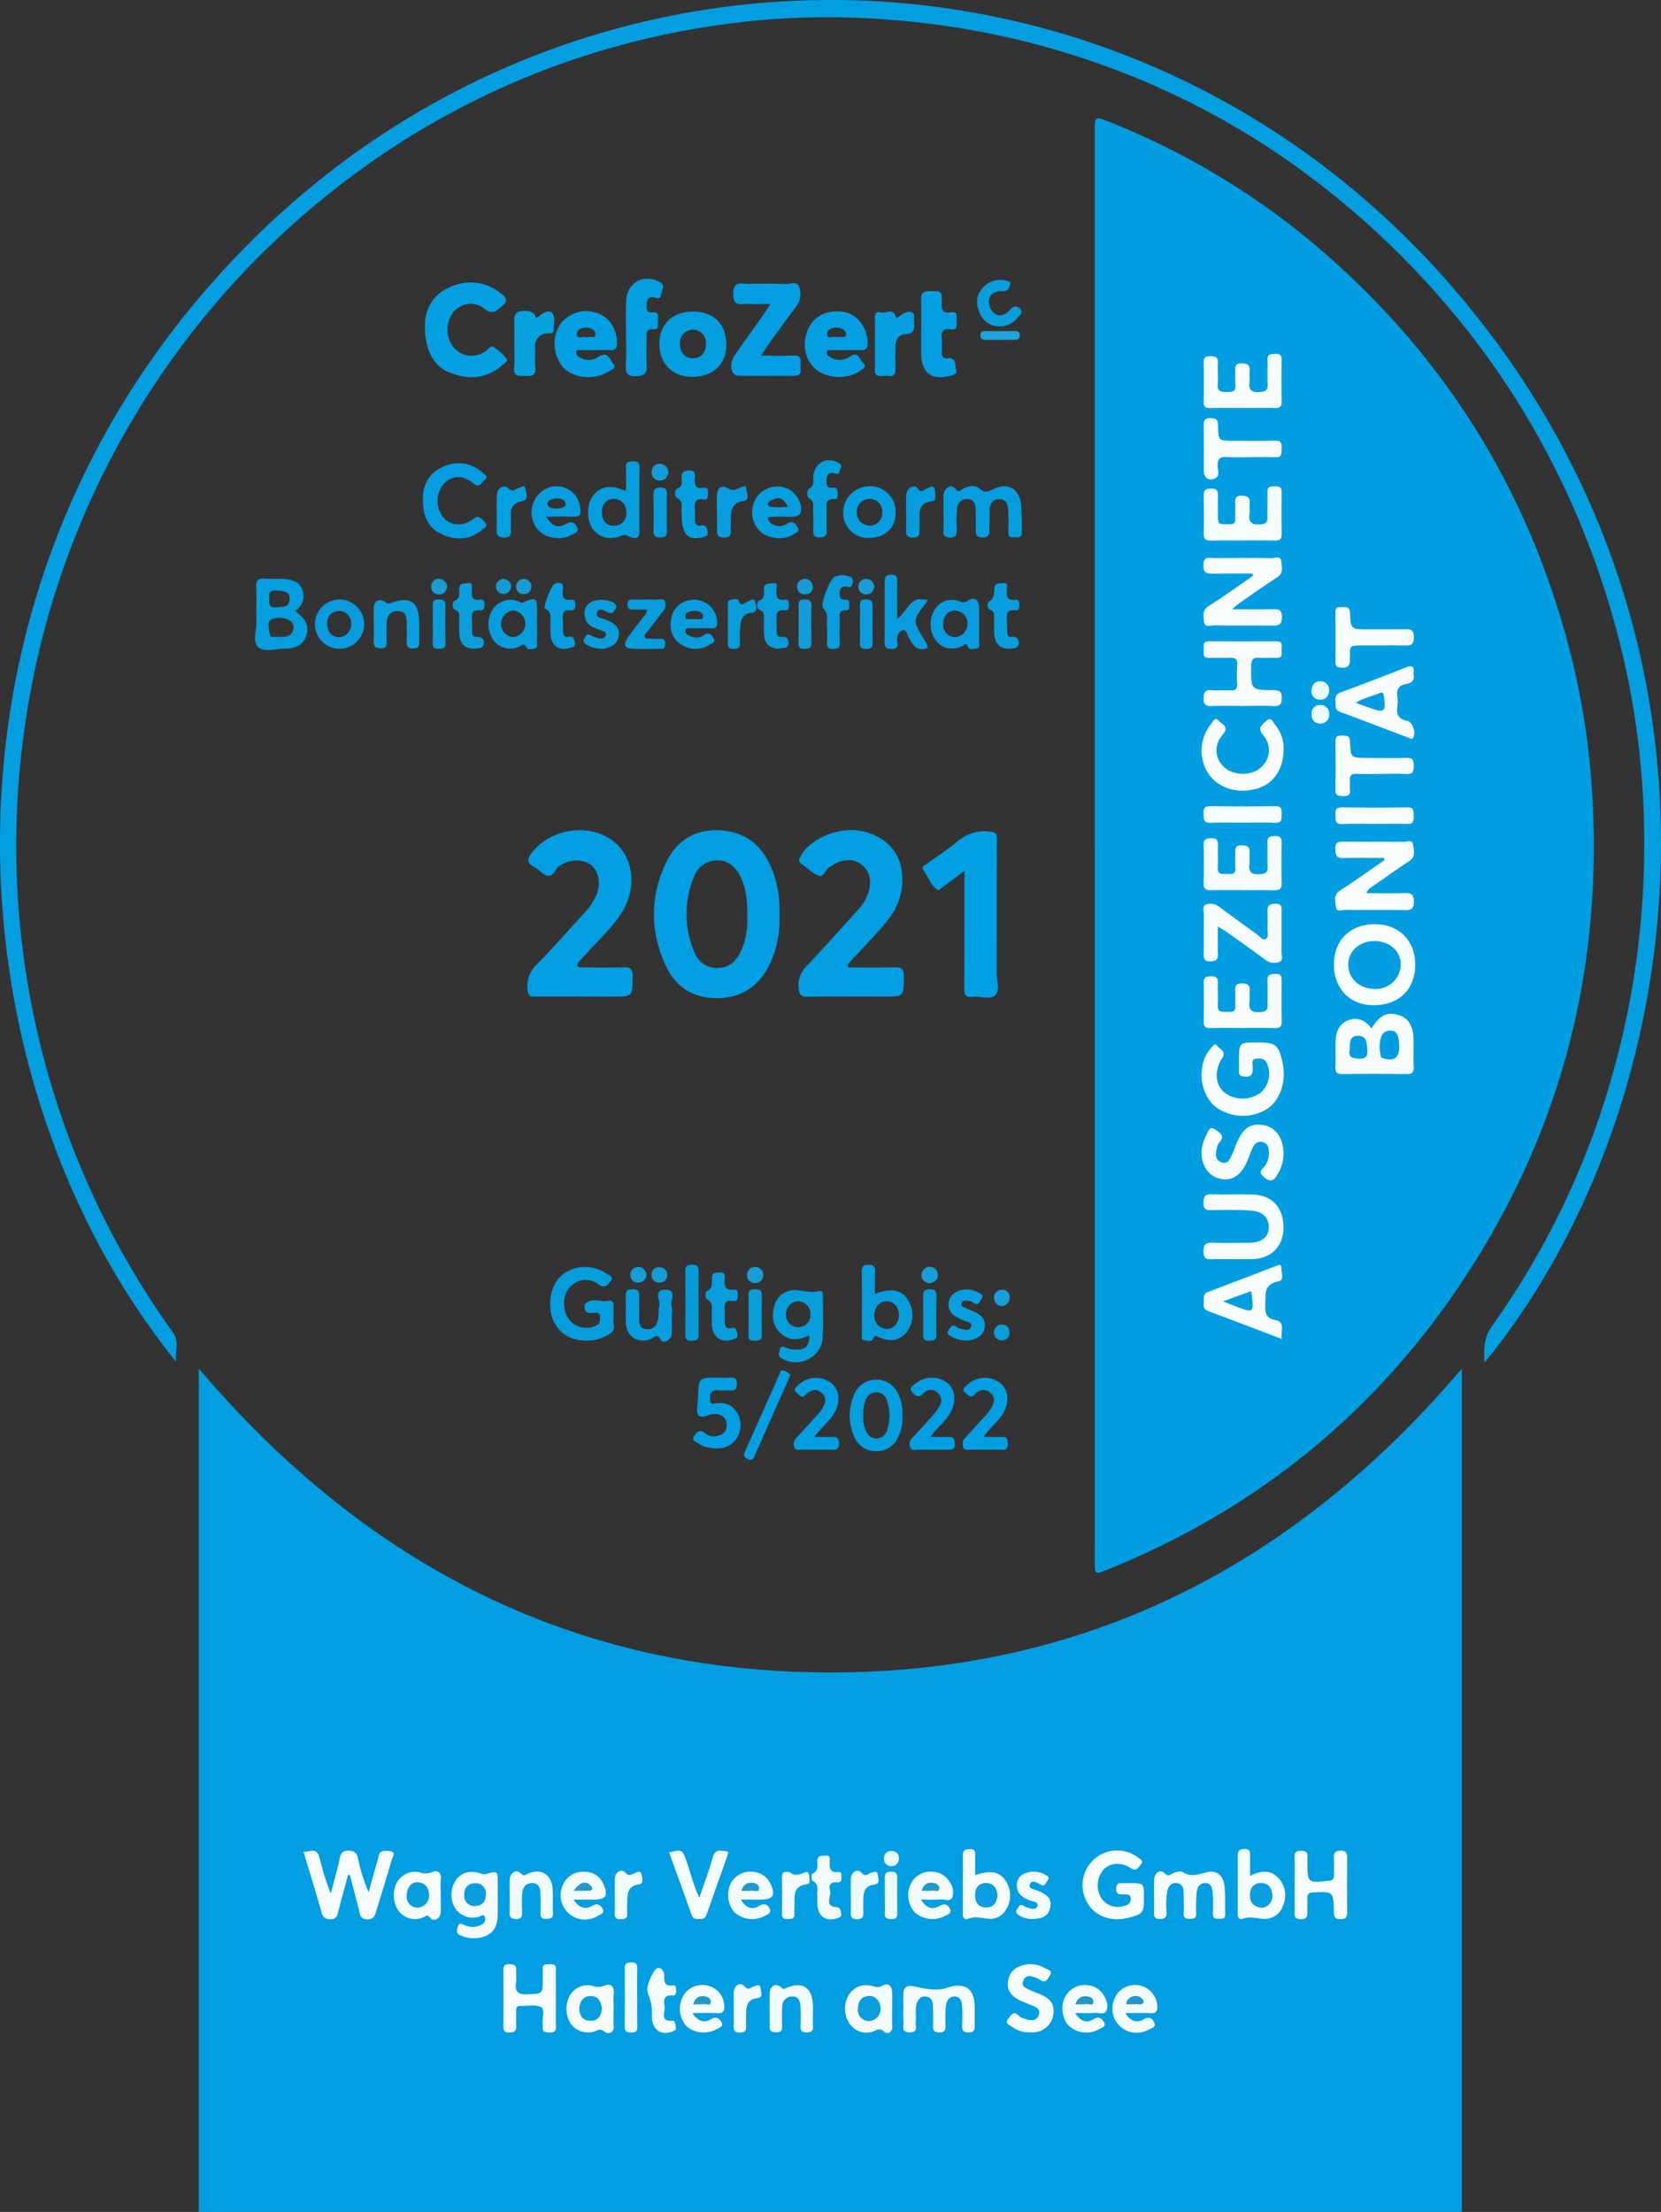 <svg xmlns="http://www.w3.org/2000/svg" width="491.604" height="654.612" viewBox="0 0 491.604 654.612">
  <rect x="0" y="0" width="491.604" height="654.612" fill="#333333" stroke="none"/>
  <g id="Badge_CrefoZert" data-name="Badge CrefoZert" transform="translate(-119.075 -64.343)">
    <path id="Pfad_2" data-name="Pfad 2" d="M443.09,314.53q0-105.567,0-211.136c0-4.7.005-4.7,4.354-2.962a221.89,221.89,0,0,1,65.119,40.089q54.09,47.868,71.687,118.578a222.24,222.24,0,0,1,6.126,41.283q4.615,82.091-42.423,148.874c-26.1,36.9-60.382,63.355-101.992,79.945-2.663,1.061-2.83.933-2.861-2.137-.025-2.516,0-5.033,0-7.55q0-102.492,0-204.984Z" fill="#009ee1"/>
    <path id="Pfad_3" data-name="Pfad 3" d="M177.917,718.955v-249.6c49.519,58.313,111.311,89.941,186.915,89.939,75.556,0,137.293-31.577,186.9-89.905V718.955Z" fill="#019ee2"/>
    <path id="Pfad_4" data-name="Pfad 4" d="M171.177,467.318c-68.084-84.333-78.3-232.25,23.079-332.418C294.543,35.814,456.4,41.218,549.8,150.3c89.828,104.922,69.4,243.072,8.671,317.275-.246-3.949-.293-7.321,2.208-10.822a239.306,239.306,0,0,0,35.471-73.815,247.147,247.147,0,0,0,8.964-51.261,256.011,256.011,0,0,0,.306-30.16,241.157,241.157,0,0,0-9.94-57.812q-18.561-61.629-64.31-106.228c-31.43-30.515-68.324-51.072-110.661-61.341A246.043,246.043,0,0,0,379.891,70a224.374,224.374,0,0,0-48.726,1.856,236.371,236.371,0,0,0-111.588,47.367,245.874,245.874,0,0,0-92.831,157.92,246.905,246.905,0,0,0,43.489,181.493C172.217,461.379,170.844,464.4,171.177,467.318Z" fill="#039ee0"/>
    <path id="Pfad_5" data-name="Pfad 5" d="M361.154,350.649c4.549,0,9.1.1,13.646-.045,2.111-.067,2.843.508,2.807,2.775-.092,5.887.019,5.889-5.7,5.888-7.6,0-15.209-.075-22.811.043-2.071.032-2.462-.654-2.656-2.667-.271-2.821.745-4.683,2.561-6.606,5.138-5.441,10.134-11.021,15.15-16.58a12.922,12.922,0,0,0,3.09-5.532c.7-2.8.411-5.439-1.843-7.424s-4.861-1.929-7.5-.9a17.726,17.726,0,0,0-2.141,1.231c-1.28.726-1.993,3.125-3.148,2.734-1.995-.676-3.643-2.4-5.454-3.655-.815-.566-.6-1.161-.248-1.906,2.3-4.931,10.164-8.656,16.8-7.921,6.621.734,11.992,5.093,13.078,10.98a18.635,18.635,0,0,1-3.719,15.249c-3.1,4.055-6.747,7.6-10.19,11.341-.677.735-1.326,1.5-1.989,2.249Z" transform="translate(9)" fill="#019fe1"/>
    <path id="Pfad_6" data-name="Pfad 6" d="M281.667,359.261c-4.485,0-8.969-.043-13.453.02-1.374.019-1.835-.4-1.99-1.867a8.811,8.811,0,0,1,2.757-7.689c4.909-5,9.536-10.292,14.269-15.474a17.255,17.255,0,0,0,3.35-5.075c1.4-3.428.669-7.082-1.719-8.913-2.435-1.867-6.408-1.588-9.267.374-1.3.894-1.752,3.28-3.584,2.849-1.4-.33-2.494-1.846-3.859-2.573-2.286-1.218-2.061-2.474-.616-4.3,5.386-6.807,15.843-8.676,23.086-4.015,6.493,4.178,8.252,13.3,4,20.861-2.811,5-7.112,8.714-10.844,12.918-.674.76-1.414,1.461-2.069,2.237-.342.4-.85.961-.782,1.362.136.81,1.012.633,1.587.639,4.027.041,8.059.156,12.078-.019,2.244-.1,2.737.733,2.708,2.863-.079,5.813.013,5.813-5.766,5.805Q286.609,359.259,281.667,359.261Z" transform="translate(9)" fill="#019fe2"/>
    <path id="Pfad_7" data-name="Pfad 7" d="M344.32,169.6c3.648,0,6.662.11,9.664-.037,2.153-.1,2.147,1.193,2.027,2.669-.114,1.4.75,3.361-1.927,3.335-5.49-.052-10.983.037-16.473-.032-2.167-.028-2.9-3.4-1.188-5.9,2.819-4.115,5.759-8.143,8.638-12.215.572-.809,1.1-1.652,2.063-3.11-2.619,0-4.659.073-6.693-.021-1.939-.089-4.309,1.059-4.338-2.915-.029-4.111,2.441-2.973,4.452-3.017,3.66-.08,7.324-.088,10.982.018,1.368.039,3.355-.85,3.99.692a6.05,6.05,0,0,1-.876,6.062c-2.718,3.613-5.342,7.3-7.987,10.968C345.962,167.062,345.337,168.071,344.32,169.6Z" fill="#039ee1"/>
    <path id="Pfad_8" data-name="Pfad 8" d="M244.834,160.057a11.827,11.827,0,0,1,7.561-10.8,14.108,14.108,0,0,1,15,1.973c1.538,1.192,2.179,2.124.2,3.784-1.85,1.55-2.975,2.564-5.353.565-2.684-2.255-6.831-1.436-8.939,1.054a8.635,8.635,0,0,0,.049,10.562c2.5,2.793,6.184,3.176,9.464,1.108.77-.485,1.28-2.018,2.456-1.213a16.362,16.362,0,0,1,3.651,3.333c.668.856-.537,1.437-1.094,1.925-4.83,4.238-10.277,4.474-15.916,2.158C247.285,172.6,244.641,167.606,244.834,160.057Z" fill="#029fe1"/>
    <path id="Pfad_9" data-name="Pfad 9" d="M300.665,454.484c-.36,1.269.885,3.235-.826,4.4a12.726,12.726,0,0,1-8.9,2.1,9.875,9.875,0,0,1-8.589-7.156c-1.237-5.138.21-10.125,3.654-12.59a11.094,11.094,0,0,1,12.4-.107c.695.5,2.478.886,1.4,2.352-.795,1.084-1.706,2.319-3.585.979a6,6,0,0,0-7.66.071c-2.6,2.036-2.891,4.9-2.238,7.84a6.48,6.48,0,0,0,9.187,4.267c1.276-.574,1.127-1.5,1.146-2.506.029-1.488-1.052-1.31-1.918-1.247-1.685.122-2.962-.1-2.584-2.311.016-.091-.029-.223.018-.274,2.011-2.161,4.565-.526,6.827-.987,1.085-.221,1.737.281,1.679,1.538C300.624,451.963,300.665,453.082,300.665,454.484Z" fill="#069ddd"/>
    <path id="Pfad_10" data-name="Pfad 10" d="M398.323,216.1c0-1.676-.018-3.352,0-5.027.03-2.19,2.159-3.653,3.4-2.167,1.205,1.448,1.588.514,2.4.075,1.646-.891,3.644-1.192,4.933-.016,1.644,1.5,2.648.8,4.185.067,4.033-1.935,7.421-.123,8.011,4.369a72.453,72.453,0,0,1,.205,8.64c.016,1.653-1.235,1.242-2.17,1.309-1,.073-1.814-.019-1.779-1.406.053-2.14.08-4.286-.029-6.422-.089-1.73-.455-3.52-2.691-3.454-2.03.059-2.8,1.448-2.8,3.4,0,1.768-.092,3.537-.068,5.3.02,1.515-.006,2.67-2.107,2.64-1.987-.029-1.94-1.144-1.932-2.522.011-1.955.005-3.911-.061-5.864-.05-1.487-.417-2.806-2.221-2.973a2.846,2.846,0,0,0-3.219,2.733,39.871,39.871,0,0,0-.154,6.406c.026,1.372-.068,2.226-1.842,2.235-1.792.009-2.193-.685-2.088-2.3C398.408,219.46,398.323,217.779,398.323,216.1Z" fill="#069dde"/>
    <path id="Pfad_11" data-name="Pfad 11" d="M304.353,163.278c0-3.258-.079-6.518.021-9.773.17-5.553,5.17-8.334,10.006-5.69,1.624.889.724,2.02.488,3.12-.212.984-.177,2.107-1.823,1.521-1.47-.523-2.528.039-2.575,1.824-.034,1.3-.294,2.716,1.81,2.487,2.044-.223,1.5,1.423,1.5,2.489s.543,2.709-1.474,2.535c-1.711-.148-1.913.733-1.873,2.162.077,2.79-.169,5.6.052,8.373.207,2.606-.731,3.288-3.2,3.342-2.491.054-3.145-.77-2.986-3.177C304.5,169.433,304.35,166.35,304.353,163.278Z" fill="#039edf"/>
    <path id="Pfad_12" data-name="Pfad 12" d="M391.719,161.312c0-2.789.072-5.581-.029-8.367-.065-1.8.568-2.4,2.367-2.43,3.737-.064,3.879-.169,3.709,3.526-.1,2.228.589,3.032,2.726,2.717,2.166-.319,1.7,1.328,1.715,2.541.019,1.26.348,2.866-1.766,2.514-2.287-.38-2.868.689-2.648,2.784a30.605,30.605,0,0,1,.02,3.9c-.03,1.214.33,2.064,1.7,1.868,2.753-.395,2.105,2.087,2.533,3.353.513,1.517-1.137,1.681-2.1,1.92-5.237,1.3-8.158-1.046-8.218-6.518C391.7,166.52,391.721,163.916,391.719,161.312Z" fill="#029edf"/>
    <path id="Pfad_13" data-name="Pfad 13" d="M244.238,211.354a9.57,9.57,0,0,1,5.934-8.85,10.445,10.445,0,0,1,11.772,1.765c.635.546,1.792,1.211.555,2.147-.908.687-1.445,2.552-3.309.991-3.132-2.621-6.425-2.416-8.821.181a7.828,7.828,0,0,0-.176,9.754c2.027,2.563,5.8,3.021,8.863.618,1.781-1.4,2.467-.084,3.38.757,1.447,1.331-.123,1.958-.838,2.542-3.684,3.01-7.811,3.021-11.866,1.138C245.612,220.483,244.107,216.789,244.238,211.354Z" fill="#059ddf"/>
    <path id="Pfad_16" data-name="Pfad 16" d="M384.619,247.5c2.447-1.858,3.255-4.59,5.576-5.622.9-.4,2.115-.065,3.482-.065a13.56,13.56,0,0,1-.693,1.181c-3.762,4.941-3.767,4.941-.513,10.43a7.548,7.548,0,0,1,1.235,2.629c-3.457,1.4-4.592-1.034-5.85-3.411-.382-.72-.543-2.14-1.713-1.759-1.053.343-1.49,1.433-1.551,2.7-.05,1.048.918,2.775-1.44,2.8-1.56.015-2.319-.256-2.282-2.117.114-5.87.078-11.744.036-17.616-.01-1.421.2-2.208,1.908-2.232,1.82-.025,1.834.944,1.819,2.274C384.592,240.119,384.619,243.548,384.619,247.5Z" fill="#099bdd"/>
    <path id="Pfad_17" data-name="Pfad 17" d="M378.012,165.884c0-2.506.039-5.012-.018-7.516-.027-1.178.416-1.947,1.547-1.574,1.555.513,3.9-1.614,4.762,1.5.126.454.971-.482,1.475-.778,1.05-.616,2.236-1.29,3.32-.686.971.54.377,1.859.483,2.828.215,1.957.16,3.474-2.575,3.566-1.882.063-2.909,1.712-2.907,3.763,0,2.227-.043,4.454-.012,6.681.039,2.766-2.012,1.783-3.34,1.873-1.259.085-2.868.487-2.762-1.863C378.1,171.085,378.012,168.482,378.012,165.884Z" fill="#039fe1"/>
    <path id="Pfad_18" data-name="Pfad 18" d="M271.291,165.931c0-2.414.059-4.831-.019-7.243a2.422,2.422,0,0,1,1.148-2.064s4.365-1.293,5.216,1.6c.142.486.875-.294,1.26-.571,1.093-.785,2.605-1.641,3.485-.759,1.268,1.272.5,3.328.534,5.038.028,1.472-1.292.916-2.083,1.073a3.733,3.733,0,0,0-3.389,4.257c.076,1.947-.143,3.916.049,5.847.266,2.678-1.373,2.526-3.1,2.479-1.628-.044-3.387.343-3.151-2.42C271.451,170.775,271.289,168.346,271.291,165.931Z" fill="#05a1de"/>
    <path id="Pfad_19" data-name="Pfad 19" d="M317.909,453.273c0,1.952.036,3.9-.01,5.857-.041,1.722-2.559,3.04-3.282,1.713-1.127-2.069-1.908-.654-2.831-.279-3.875,1.577-7.34-.626-7.479-4.857-.083-2.508.05-5.022-.04-7.529-.056-1.578.259-2.358,2.081-2.316,1.682.038,1.955.771,1.91,2.2-.07,2.228-.013,4.462-.006,6.693,0,1.4.271,2.661,1.9,2.913a2.916,2.916,0,0,0,3.45-2.054c.6-1.522.22-3.174.594-4.651.431-1.7-1.93-4.907,1.748-4.938,3.822-.033,1.272,3.324,1.931,5.03a6.563,6.563,0,0,1,.041,2.215Z" fill="#079dde"/>
    <path id="Pfad_20" data-name="Pfad 20" d="M243.17,250.882c0,1.117-.059,2.238.018,3.35.1,1.434-.479,1.976-1.889,2.025-1.495.053-1.9-.59-1.847-1.988.077-1.858.018-3.722.007-5.584-.01-1.8-.272-3.438-2.556-3.5-2.317-.061-3.3,1.316-3.379,3.48-.071,1.859-.086,3.725-.017,5.583.052,1.382-.321,2.039-1.837,1.978-1.37-.055-2-.484-1.976-1.954.052-3.164-.014-6.329,0-9.494.015-2.628,1.344-3.541,3.536-2.193a1.419,1.419,0,0,0,1.543.208c5.775-2.1,8.329-.313,8.39,5.853C243.174,249.393,243.167,250.137,243.17,250.882Z" fill="#0c9ede"/>
    <path id="Pfad_21" data-name="Pfad 21" d="M363.734,218.005c0,1.023-.07,2.052.017,3.067.136,1.577-.24,2.3-2.051,2.33-2,.029-1.954-1.062-1.925-2.451.036-1.766.07-3.538-.025-5.3-.074-1.36.532-2.863-1.215-3.9-.739-.437-.666-2.449-.032-2.771,1.753-.889,1.2-2.314,1.287-3.595.26-3.972,3.75-5.972,7.293-4.171.751.381,1.271.786.789,1.686-.368.685-.052,2.012-1.636,1.562-1.461-.416-2.483.054-2.53,1.895-.038,1.492.092,2.614,2,2.334.93-.136,1.328.419,1.281,1.334-.042.8.213,2.062-.879,2.01-3.108-.147-2.308,2.033-2.372,3.734C363.71,216.516,363.733,217.261,363.734,218.005Z" fill="#059fdb"/>
    <path id="Pfad_22" data-name="Pfad 22" d="M404.789,461.084a9.745,9.745,0,0,1-4.121-1.185c-.751-.386-1.543-.83-.837-1.9.552-.842,1-1.939,2.313-1.009a2.458,2.458,0,0,0,.954.533c1.2.161,2.858,1.043,3.392-.537.49-1.449-1.342-1.376-2.223-1.866a21.08,21.08,0,0,1-2.908-1.523,4.135,4.135,0,0,1,.762-6.942,6.883,6.883,0,0,1,6.356.139c.711.358,1.936.681,1.082,2.005-.581.9-1.038,2.132-2.458,1.023a2.318,2.318,0,0,0-1-.435c-.881-.154-2-.561-2.392.6-.366,1.094.81,1.259,1.485,1.623.562.3,1.187.477,1.776.729,2.994,1.28,4.014,2.8,3.482,5.186C409.982,459.621,407.862,461.043,404.789,461.084Z" fill="#099edd"/>
    <path id="Pfad_23" data-name="Pfad 23" d="M320.839,216.472c-.379-1.48.959-3.621-1.5-4.856-.541-.272-.7-2.326.225-2.7,1.656-.667,1.311-1.882,1.233-2.973-.12-1.672.426-2.236,2.108-2.339,1.871-.115,1.943.9,1.819,2.2-.187,1.958.158,3.3,2.565,2.884,1.137-.195,1.368.6,1.324,1.563-.043.915.147,2.1-1.282,1.879-2.65-.409-2.788,1.153-2.61,3.132a26.484,26.484,0,0,1,.019,2.79c-.02,1.259.546,2.069,1.8,1.816,1.717-.346,1.773.884,1.943,1.928.218,1.343-.876,1.4-1.76,1.6C322.546,224.349,320.822,222.387,320.839,216.472Z" fill="#059fe0"/>
    <path id="Pfad_24" data-name="Pfad 24" d="M363.858,250.277c-.352-1.817.723-4.041-1.168-5.995-.987-1.02,1.973-8.475,3.344-9.18a5.553,5.553,0,0,1,4.517-.092c1.1.372,1,1.157.845,2.011-.158.888-.6,1.264-1.539,1.016-1.283-.338-2.127.027-2.239,1.561-.1,1.392.07,2.368,1.822,2.213,1.107-.1.956.87.989,1.586.036.78-.029,1.651-1.034,1.589-2.051-.126-1.806,1.253-1.8,2.56.016,2.323-.075,4.65.031,6.969.071,1.532-.576,1.854-1.929,1.87-1.444.018-1.964-.509-1.861-1.952C363.931,253.139,363.858,251.832,363.858,250.277Z" fill="#0a9cdb"/>
    <path id="Pfad_25" data-name="Pfad 25" d="M329.782,453.6c-.288-1.586.84-3.766-1.671-4.836a3.17,3.17,0,0,1,.039-2.288c2.082-.851,1.557-2.607,1.654-4.161s1.294-1.253,2.24-1.38c1.242-.167,1.65.478,1.535,1.63-.216,2.177-.037,3.863,2.9,3.447,1.228-.174.831,1.151.913,1.9.117,1.083-.428,1.61-1.448,1.432-2.361-.413-2.52.984-2.377,2.784.088,1.112.017,2.237.021,3.355,0,1.332.475,2.3,1.961,1.886s1.437.733,1.707,1.526c.42,1.239-.39,1.59-1.365,1.9-3.217,1.011-5.748-.59-6.1-3.973C329.693,455.8,329.782,454.769,329.782,453.6Z" fill="#089edc"/>
    <path id="Pfad_26" data-name="Pfad 26" d="M310.476,244.748c-1.484,0-2.848-.016-4.212.005-1.036.017-1.441-.461-1.46-1.518-.02-1.1.417-1.477,1.456-1.463,2.472.034,4.945-.037,7.416.018.749.016,1.791-.466,2.189.533a2.87,2.87,0,0,1-.527,2.885q-2.3,2.957-4.564,5.938c-.387.505-1.083,1.007-.857,1.656.315.9,1.259.474,1.932.531a23.932,23.932,0,0,0,2.745.03c1.139-.034,1.346.638,1.346,1.61,0,.908-.293,1.376-1.253,1.369-3.021-.022-6.067.234-9.056-.082-2.4-.254-1.488-2.1-.716-3.249,1.5-2.224,3.23-4.283,4.848-6.423A2.1,2.1,0,0,0,310.476,244.748Z" fill="#089cdb"/>
    <path id="Pfad_28" data-name="Pfad 28" d="M282.005,249.467c-.275-1.764.8-3.879-1.66-5.014-.671-.311,1.983-7.084,2.876-7.346,1.475-.433,2.766-.6,2.476,1.715-.225,1.8-.164,3.415,2.42,2.995,1.2-.2,1.213.768,1.233,1.66.025,1.057-.441,1.649-1.462,1.506-2.218-.31-2.353,1.012-2.222,2.693.079,1.018.022,2.049.016,3.074-.009,1.242.189,2.372,1.795,2.045,1.4-.286,1.454.687,1.7,1.588.383,1.432-.736,1.511-1.563,1.744-3.071.869-5.261-.65-5.59-3.88A27.423,27.423,0,0,1,282.005,249.467Z" fill="#089ddf"/>
    <path id="Pfad_29" data-name="Pfad 29" d="M417.627,256.347c-2.678-.074-3.994-1.529-4.255-3.967-.158-1.471-.015-2.974-.08-4.459-.052-1.189.5-2.558-1.3-3.184-.836-.291-.69-2.012-.35-2.2,1.835-1.029,1.594-2.68,1.775-4.349.167-1.541,1.676-1.139,2.658-1.269,1.424-.19,1,1.063.972,1.74-.079,1.9-.126,3.6,2.576,3.151,1-.164,1.159.6,1.159,1.441,0,.916-.132,1.864-1.246,1.711-2.579-.352-2.56,1.24-2.448,3.054.068,1.111.021,2.23.034,3.346.009.851.362,1.583,1.255,1.463,1.629-.217,2.4.771,2.223,2.032C420.361,256.542,418.651,256.067,417.627,256.347Z" fill="#099ddd"/>
    <path id="Pfad_30" data-name="Pfad 30" d="M259.538,256.319c-2.733.036-4.282-1.362-4.492-4.044-.123-1.572,0-3.163-.065-4.742-.041-1.019.384-2.124-1.18-2.708-1.061-.4-.889-2.383-.323-2.6,1.956-.747,1.5-2.23,1.515-3.6.024-1.911,1.537-1.526,2.583-1.715,1.614-.292,1.154,1.061,1.159,1.841.009,1.7-.315,3.519,2.387,3.049,1.124-.2,1.363.57,1.335,1.555-.026.95-.242,1.779-1.346,1.632-2.345-.314-2.5,1.069-2.357,2.853.087,1.11.027,2.231.031,3.348,0,.8.18,1.677,1.1,1.611,1.619-.117,2.647.579,2.4,2.12C262.039,256.376,260.461,256.128,259.538,256.319Z" fill="#0c9ddb"/>
    <path id="Pfad_31" data-name="Pfad 31" d="M349.753,256.34c-2.858-.017-4.38-1.475-4.572-4.171-.105-1.48.009-2.975-.044-4.46-.04-1.114.372-2.3-1.293-2.924-.933-.351-.832-2.377-.2-2.611,1.84-.683,1.554-2.033,1.506-3.34-.078-2.13,1.6-1.705,2.693-1.89,1.684-.283,1.047,1.2,1.028,1.9-.051,1.855.015,3.374,2.51,2.97.983-.159,1.209.537,1.206,1.4,0,.9-.076,1.883-1.2,1.749-2.808-.331-2.51,1.548-2.467,3.323.026,1.022.005,2.045.024,3.067.016.842.371,1.589,1.26,1.466,1.6-.22,2.369.634,2.231,1.987C352.239,256.632,350.424,255.856,349.753,256.34Z" fill="#099bda"/>
    <path id="Pfad_32" data-name="Pfad 32" d="M296.774,256.342a8.819,8.819,0,0,1-3.811-1.052c-.864-.5-1.565-.9-.864-2.127.558-.979,1.007-1.431,2.074-.667a6,6,0,0,0,1.79.658c.949.283,2.086.216,2.39-.712.4-1.224-.9-1.365-1.7-1.663-1.9-.708-3.939-1.307-4.428-3.673-.436-2.106.083-3.857,2.259-4.792,2.063-.886,5.693-.4,6.757.891.612.742.073,1.2-.237,1.711-.4.665-.873,1.134-1.791.726-1.18-.523-2.953-1.737-3.465.056-.452,1.582,1.812,1.65,2.971,2.164,2.162.961,3.962,2.093,3.445,4.924C301.766,254.929,299.621,256.353,296.774,256.342Z" fill="#0c9cda"/>
    <path id="Pfad_33" data-name="Pfad 33" d="M325.822,450.163c0,2.976-.076,5.956.025,8.929.054,1.6-.529,2.055-2.051,2.034-1.4-.021-1.9-.414-1.888-1.9q.105-9.347,0-18.7c-.017-1.495.5-1.876,1.894-1.89,1.51-.014,2.111.4,2.054,2.036C325.747,443.835,325.826,447,325.822,450.163Z" fill="#069cdb"/>
    <path id="Pfad_35" data-name="Pfad 35" d="M414.9,160.917a6.048,6.048,0,0,1-5.829-3.887c-1.154-2.516-1.249-5.072.712-7.3a6.807,6.807,0,0,1,6.921-2.357c.6.132,1.7.2,1.3,1.315-.354,1-.674,1.944-2.264,1.848-3.075-.187-4.629,1.837-3.742,4.432.995,2.915,3.624,3.61,5.739,1.324,1.065-1.151,2.077-1.78,3.2-.631,1.219,1.253-.272,2.148-.927,2.971A6.544,6.544,0,0,1,414.9,160.917Z" fill="#099ddb"/>
    <path id="Pfad_36" data-name="Pfad 36" d="M266.084,216.17c0-1.671-.035-3.343.009-5.012.059-2.266,1.923-3.67,3.474-2.272,1.427,1.287,1.924.207,2.907-.051.674-.177,1.949-1.4,2.119.245.12,1.158,1.231,3.175-1.047,3.594-2.624.482-3.475,2.016-3.291,4.521.088,1.2-.014,2.413.018,3.619.039,1.448.193,2.651-2.012,2.616-2-.033-2.277-.9-2.2-2.526.071-1.574.015-3.155.015-4.734Z" fill="#05a0df"/>
    <path id="Pfad_37" data-name="Pfad 37" d="M331.255,215.821c0-1.577-.022-3.155.005-4.732.039-2.288,1.339-3.447,3.21-2.251,1.513.967,2.277.375,3.476-.046.6-.21,1.928-1.373,2.055.33.084,1.137,1.077,3.173-.857,3.465-3.167.479-3.731,2.485-3.762,5.115-.013,1.113-.078,2.229-.02,3.339.076,1.483-.114,2.417-2.007,2.386-1.759-.028-2.194-.711-2.1-2.319.1-1.757.023-3.524.023-5.287Z" fill="#079dde"/>
    <path id="Pfad_38" data-name="Pfad 38" d="M387.264,216.08c0-1.671-.021-3.342.006-5.013.036-2.171,2.214-3.652,3.421-2.167,1.31,1.614,1.762.3,2.635.034.729-.22,1.688-1.1,2.188-.291.474.769.332,1.954.382,2.961.053,1.066-.744,1.042-1.494,1.146-2.317.322-3.23,1.811-3.184,4.08.029,1.393-.034,2.787.011,4.178.046,1.41.029,2.454-1.94,2.43-1.824-.022-2.131-.791-2.046-2.345C387.334,219.427,387.263,217.752,387.264,216.08Z" fill="#069cdd"/>
    <path id="Pfad_39" data-name="Pfad 39" d="M334.493,249.108c0-1.763-.028-3.527.02-5.289.019-.679-.344-1.639.59-1.919.853-.254,2.367-.471,2.568.134.73,2.206,1.622.714,2.583.419.794-.244,2-1.488,2.406.158.268,1.079.957,2.918-1.375,3.142-2.476.237-2.979,2.14-3.131,4.188a36.92,36.92,0,0,0-.06,4.45c.065,1.379-.32,1.987-1.815,2-1.518.012-1.867-.628-1.808-1.992C334.547,252.638,334.489,250.872,334.493,249.108Z" fill="#0a9bd9"/>
    <path id="Pfad_40" data-name="Pfad 40" d="M340.624,453.324c0-1.864.075-3.731-.026-5.589-.082-1.525.563-1.9,1.938-1.85,1.255.042,2.068.159,2.027,1.784q-.147,5.866-.032,11.737c.036,1.7-.891,1.69-2.086,1.7-1.168.012-1.92-.145-1.845-1.638C340.7,457.427,340.625,455.373,340.624,453.324Z" fill="#0a9ed6"/>
    <path id="Pfad_41" data-name="Pfad 41" d="M392.3,453.276c0-1.769.08-3.543-.024-5.3-.092-1.552.41-2.106,2-2.1,1.629.006,1.992.666,1.958,2.165-.084,3.721-.121,7.449-.006,11.168.055,1.775-.793,1.877-2.162,1.928-1.545.057-1.844-.629-1.785-1.993C392.359,457.188,392.3,455.23,392.3,453.276Z" fill="#0a9cd6"/>
    <path id="Pfad_42" data-name="Pfad 42" d="M373.6,248.931c0-1.667.058-3.336-.014-5-.06-1.382.1-2.228,1.843-2.213,1.7.015,1.929.793,1.907,2.207-.057,3.519-.075,7.04.008,10.557.035,1.476-.495,1.9-1.894,1.9s-1.96-.423-1.877-1.9C373.68,252.641,373.6,250.784,373.6,248.931Z" fill="#0e9ee0"/>
    <path id="Pfad_43" data-name="Pfad 43" d="M247.172,249.139c0-1.851.048-3.7-.016-5.552-.042-1.222.227-1.917,1.632-1.837,1.155.065,2.144-.039,2.109,1.673-.076,3.792-.041,7.588.014,11.382.022,1.523-.89,1.507-1.966,1.555-1.222.056-1.868-.25-1.8-1.669C247.241,252.845,247.171,250.99,247.172,249.139Z" fill="#0d9cda"/>
    <path id="Pfad_44" data-name="Pfad 44" d="M316.449,215.953c0,1.758-.059,3.519.019,5.274.063,1.451-.278,2.209-1.934,2.184-1.5-.023-2.1-.437-2.055-2.046.091-3.514.059-7.033-.007-10.549-.027-1.437.26-2.151,1.925-2.186,1.825-.038,2.147.765,2.063,2.326-.09,1.661-.021,3.331-.021,5Z" fill="#079cdb"/>
    <path id="Pfad_45" data-name="Pfad 45" d="M355.437,248.807c0-1.672.041-3.345-.013-5.015-.041-1.264.1-2.1,1.716-2.065,1.457.032,2.155.328,2.106,2-.106,3.618-.1,7.244-.015,10.864.037,1.638-.832,1.733-2.063,1.775-1.268.043-1.832-.337-1.773-1.713.084-1.947.021-3.9.021-5.85Z" fill="#139cd7"/>
    <path id="Pfad_46" data-name="Pfad 46" d="M414.968,162.332c1.552,0,3.1-.012,4.655,0,.71.006,1.223.251,1.268,1.106.048.91-.315,1.449-1.219,1.459q-4.518.048-9.035.034a1.225,1.225,0,0,1-1.392-1.33c-.047-1.245.743-1.276,1.616-1.269C412.23,162.343,413.6,162.336,414.968,162.332Z" fill="#1ea5d9"/>
    <path id="Pfad_47" data-name="Pfad 47" d="M316.966,204.189c-.429,1.327-1.126,2.447-2.658,2.34A2.26,2.26,0,0,1,311.976,204a2.226,2.226,0,0,1,2.48-2.376C315.89,201.661,316.669,202.758,316.966,204.189Z" fill="#139cd9"/>
    <path id="Pfad_48" data-name="Pfad 48" d="M342.471,444.122c-1.507-.278-2.432-1.1-2.281-2.632a2.22,2.22,0,0,1,2.374-2.173,2.3,2.3,0,0,1,2.393,2.468C344.9,443.309,343.811,443.959,342.471,444.122Z" fill="#189ed5"/>
    <path id="Pfad_49" data-name="Pfad 49" d="M394.323,444.156c-1.683-.3-2.615-1.148-2.471-2.661a2.4,2.4,0,0,1,4.793.278C396.6,443.311,395.423,443.875,394.323,444.156Z" fill="#179dd8"/>
    <path id="Pfad_50" data-name="Pfad 50" d="M415.491,450.85a2.461,2.461,0,0,1-2.22-2.313,2.286,2.286,0,0,1,2.361-2.5,2.1,2.1,0,0,1,2.268,2.233A2.43,2.43,0,0,1,415.491,450.85Z" fill="#189ed9"/>
    <path id="Pfad_51" data-name="Pfad 51" d="M357.249,235.626a2.317,2.317,0,0,1,2.338,2.217,2.015,2.015,0,0,1-2.064,2.361,2.131,2.131,0,0,1-2.5-2.243C354.972,236.57,355.917,235.844,357.249,235.626Z" fill="#179bd4"/>
    <path id="Pfad_52" data-name="Pfad 52" d="M251.424,238.014c-.342,1.371-1,2.3-2.446,2.215a2.163,2.163,0,0,1-2.246-2.54,2.12,2.12,0,0,1,2.482-2.02A2.481,2.481,0,0,1,251.424,238.014Z" fill="#199dd3"/>
    <path id="Pfad_53" data-name="Pfad 53" d="M417.854,459.121A2.157,2.157,0,0,1,415.615,461a2.271,2.271,0,0,1-2.326-2.541,2.177,2.177,0,0,1,2.449-2.092C417.187,456.392,417.854,457.283,417.854,459.121Z" fill="#0e9cd4"/>
    <path id="Pfad_54" data-name="Pfad 54" d="M316.568,441.775a2.115,2.115,0,0,1-2.294,2.125,2.083,2.083,0,0,1-2.331-2.411,2.054,2.054,0,0,1,2.378-2.094A2.215,2.215,0,0,1,316.568,441.775Z" fill="#169dd6"/>
    <path id="Pfad_55" data-name="Pfad 55" d="M310.413,441.564a2.3,2.3,0,0,1-2.248,2.315,2.128,2.128,0,0,1-2.507-2,2.281,2.281,0,0,1,2.327-2.559C309.268,439.262,310.126,440.193,310.413,441.564Z" fill="#159ed8"/>
    <path id="Pfad_56" data-name="Pfad 56" d="M377.894,237.947c-.38,1.414-1.007,2.336-2.462,2.285A2.148,2.148,0,0,1,373.141,238a2.222,2.222,0,0,1,2.5-2.309C377.012,235.763,377.605,236.819,377.894,237.947Z" fill="#1a9cd7"/>
    <path id="Pfad_57" data-name="Pfad 57" d="M268.11,235.606c1.2.361,2.246.877,2.213,2.4a2.229,2.229,0,0,1-4.452,0C265.844,236.526,266.8,235.9,268.11,235.606Z" fill="#139cd4"/>
    <path id="Pfad_58" data-name="Pfad 58" d="M276.364,237.922c-.134,1.452-.9,2.263-2.279,2.219a2.1,2.1,0,0,1-2.234-2.23,2.073,2.073,0,0,1,2.252-2.2A2.2,2.2,0,0,1,276.364,237.922Z" fill="#189cd5"/>
    <path id="Pfad_59" data-name="Pfad 59" d="M222.084,619.28c-1.017,3.761-2.075,7.511-3.028,11.288a1.975,1.975,0,0,1-2.307,1.728,2.131,2.131,0,0,1-2.39-1.713c-1.774-6.048-3.6-12.079-5.419-18.13,4.025-.732,4.078-.684,5.1,3.153a65.621,65.621,0,0,0,2.952,9.084c.9-3.48,1.884-6.94,2.654-10.449.334-1.524.854-2.2,2.5-2.192,1.619.012,2.483.422,2.858,2.156a52.6,52.6,0,0,0,3.173,10.142c.906-3.258,1.775-6.527,2.742-9.765.272-.909.207-2.239,1.512-2.392a4.819,4.819,0,0,1,2.919.256c.7.451-.088,1.528-.31,2.279q-2.206,7.476-4.533,14.914c-.425,1.37-.608,2.772-2.769,2.713-2.286-.063-2.083-1.714-2.446-3-.948-3.364-1.774-6.763-2.648-10.149Z" fill="#f7fdfd"/>
    <path id="Pfad_60" data-name="Pfad 60" d="M457.656,626c-.012,4.455-.261,4.769-4.7,5.914-5.284,1.365-10.413-.752-12.4-5.119a10.233,10.233,0,0,1,15.37-12.71c.589.453,1.732.929.9,1.9-.68.8-1.306,2.238-2.85,1.355-.4-.228-.768-.511-1.181-.7-2.764-1.274-5.622-.789-7.289,1.216a7.213,7.213,0,0,0-.551,8.093,5.859,5.859,0,0,0,7,2.373c1.01-.3,1.827-.73,1.772-2.081-.061-1.493-1.092-1.217-1.949-1.263-1.158-.062-2.374.258-2.348-1.726.027-2.047,1.341-1.544,2.436-1.6.547-.03,1.1-.005,1.646,0C457.667,621.651,457.667,621.651,457.656,626Z" fill="#f6fdfd"/>
    <path id="Pfad_61" data-name="Pfad 61" d="M460.651,625.509c0-1.584-.026-3.169.006-4.752.043-2.117,1.715-3.4,3.051-2.072,1.256,1.246,1.782.339,2.575.011.979-.4,2.184-.76,2.926-.288,2.411,1.532,4.554.607,6.96.016,2.985-.734,5.005.936,5.319,4.079.277,2.769.152,5.579.228,8.371.039,1.457-.958,1.285-1.874,1.314-1,.032-1.818-.037-1.785-1.422.048-2.048.081-4.1-.055-6.147-.092-1.4-.376-2.962-2.211-2.991-1.715-.028-2.4,1.335-2.536,2.783a48.714,48.714,0,0,0-.135,6.138c.045,1.473-.707,1.656-1.872,1.669-1.193.013-1.9-.232-1.848-1.679.079-2.046.016-4.1-.007-6.149-.016-1.443-.475-2.646-2.088-2.764-1.5-.109-2.351.8-2.711,2.239a25.077,25.077,0,0,0-.258,6.4c.011,1.437-.439,1.956-1.878,1.983-1.5.027-1.91-.587-1.837-1.986.084-1.58.019-3.167.019-4.751Z" fill="#f4fcfd"/>
    <path id="Pfad_62" data-name="Pfad 62" d="M386.439,658.859c0-1.491-.026-2.982.006-4.471.049-2.341,1.432-2.6,3.579-2.109,3,.684,6.5,1.306,9.256.364,4.918-1.679,8.038-.243,8.249,5.057.077,1.953-.03,3.913.041,5.867.051,1.393-.124,2.236-1.867,2.251-1.8.017-1.876-.914-1.837-2.265.051-1.768.088-3.545-.033-5.307-.1-1.4-.337-2.982-2.147-3.05-1.865-.07-2.5,1.453-2.668,2.974a42.236,42.236,0,0,0-.089,5.582c.031,1.294-.158,2.049-1.749,2.071-1.66.023-2.021-.664-1.961-2.152.079-1.952.034-3.912-.029-5.866-.043-1.323-.584-2.416-2.008-2.6-1.529-.2-2.369.751-2.79,2.134-.527,1.731-.082,3.528-.3,5.271-.152,1.22.97,3.139-1.7,3.186-2.8.049-1.765-1.977-1.916-3.309a32.522,32.522,0,0,1-.028-3.629Z" fill="#f4fcfd"/>
    <path id="Pfad_63" data-name="Pfad 63" d="M502.258,622.075c0-2.7.071-5.409-.027-8.109-.054-1.506.517-1.889,1.912-1.884,1.411,0,2.065.442,1.886,1.921a9.259,9.259,0,0,0-.006,1.118c.019,6.5.015,6.465,6.306,5.82,1.2-.122,1.592-.571,1.562-1.714-.043-1.677.067-3.361-.031-5.033-.09-1.533.38-2.129,1.99-2.142,1.66-.014,1.973.682,1.956,2.163q-.09,7.969,0,15.941c.019,1.511-.356,2.138-1.98,2.145-1.651.007-1.937-.667-1.967-2.157-.122-6.089-.165-6.025-6.043-5.763-1.5.067-1.9.628-1.815,2,.072,1.208-.037,2.426.021,3.635.065,1.358-.049,2.246-1.828,2.3-1.965.059-2.021-.966-1.954-2.409.061-1.3.012-2.61.012-3.915S502.256,623.381,502.258,622.075Z" fill="#f7fdfe"/>
    <path id="Pfad_64" data-name="Pfad 64" d="M283.6,656.022c0,2.7-.052,5.407.021,8.108.038,1.41-.6,1.734-1.827,1.7-1.189-.029-2.27,0-2.1-1.7a3.848,3.848,0,0,0-.008-.838c-.216-1.716.865-4.267-.534-4.972-1.7-.857-4.1-.284-6.2-.328-1.076-.023-1.1.743-1.1,1.523,0,1.4-.072,2.8.015,4.193.1,1.518-.377,2.119-1.99,2.157-1.812.044-1.83-.9-1.82-2.247q.063-7.97,0-15.938c-.01-1.288.12-2.085,1.732-2.062,1.5.021,2.221.4,2.07,2.043-.1,1.108.128,2.258-.041,3.349-.444,2.868.673,3.675,3.446,3.53,4.441-.232,4.449-.052,4.444-4.7,0-.932.034-1.865.006-2.8-.049-1.671,1.153-1.322,2.1-1.38.99-.06,1.843.013,1.792,1.4-.055,1.489-.015,2.982-.015,4.473S283.6,654.531,283.6,656.022Z" fill="#f7fdfe"/>
    <path id="Pfad_65" data-name="Pfad 65" d="M266.394,625.921c0,1.767.025,3.534-.007,5.3-.048,2.586-.887,4.844-3.319,5.95a9.5,9.5,0,0,1-7.968-.2c-1.183-.517-.764-1.495-.546-2.4.307-1.271,1.068-.913,1.866-.585a5.512,5.512,0,0,0,5.258-.136,1.79,1.79,0,0,0,.931-2.128c-.408-1.179-1.169-.28-1.774-.134a6.293,6.293,0,0,1-7.018-2.473,7.763,7.763,0,0,1,.214-8.4c1.6-2.234,3.927-2.881,7.106-2.009.49.135.88.472,1.519.295,3.754-1.043,3.763-1.012,3.749,2.727,0,.744-.008,1.488-.01,2.232C266.394,624.619,266.395,625.27,266.394,625.921Z" fill="#f6fcfd"/>
    <path id="Pfad_66" data-name="Pfad 66" d="M489.065,619.508c3.215-1.635,6.072-1.869,8.395.657a7.364,7.364,0,0,1,1.376,8.056,5.658,5.658,0,0,1-5.413,4c-2.158.02-4.272-.91-6.5-.038-1.111.435-1.544-.423-1.537-1.582q.053-8.5.006-17.01c-.008-1.533.58-2.067,2.125-2.058,1.785.011,1.538,1.147,1.544,2.239C489.072,615.533,489.065,617.295,489.065,619.508Z" fill="#f6fdfd"/>
    <path id="Pfad_67" data-name="Pfad 67" d="M407.707,619.272c4.617-1.5,7.105-1.039,8.9,1.505a7.809,7.809,0,0,1,.1,8.879,5.291,5.291,0,0,1-4.623,2.551c-2.159-.1-4.258-.92-6.476-.01-1.055.432-1.6-.327-1.588-1.537.043-5.764.041-11.53.026-17.294,0-1.487.729-1.8,2.064-1.811,1.443-.008,1.644.7,1.608,1.889C407.667,615.3,407.707,617.155,407.707,619.272Z" fill="#f7fcfd"/>
    <path id="Pfad_68" data-name="Pfad 68" d="M424.232,665.768a8.1,8.1,0,0,1-5.56-1.575c-.749-.516-2.376-.923-1.188-2.454.816-1.052,1.626-2.522,3.192-.8a2.71,2.71,0,0,0,1.18.676c1.668.517,3.707,1.281,4.587-.793.948-2.234-1.28-2.637-2.721-3.3-1.08-.5-2.223-.863-3.266-1.426-2.206-1.19-3.5-2.984-3.015-5.65.523-2.861,2.54-4.207,5.138-4.694a8.627,8.627,0,0,1,5.827,1.07c.739.409,2.246.642,1.437,2.06-.631,1.107-1.353,2.694-3.107,1.255a2.345,2.345,0,0,0-.717-.4c-1.485-.5-3.237-1.254-4.06.7-.837,1.99,1.11,2.393,2.352,3.018.9.451,1.884.711,2.8,1.13,3.127,1.432,4.094,3.022,3.711,6.006a6.1,6.1,0,0,1-6.588,5.178Z" fill="#f6fdfc"/>
    <path id="Pfad_69" data-name="Pfad 69" d="M326.068,625.968c1.426-4.236,2.885-8.124,4.023-12.107.717-2.511,2.452-1.705,3.951-1.64.821.036.5.8.329,1.294-2.067,5.856-4.159,11.7-6.211,17.562-.4,1.138-1.227,1.192-2.185,1.178-.927-.014-1.747.042-2.167-1.146-2.191-6.19-4.451-12.355-6.7-18.549,3.871-.952,3.936-.884,5.18,2.667C323.51,618.7,324.314,622.335,326.068,625.968Z" fill="#f6fdfd"/>
    <path id="Pfad_70" data-name="Pfad 70" d="M383.135,658.844c0,1.67-.108,3.348.026,5.007.161,1.981-1.451,2.634-2.268,1.836-1.683-1.642-2.8-.108-4.149.076a6.065,6.065,0,0,1-6.531-3.019,7.924,7.924,0,0,1,.334-8.407,6.035,6.035,0,0,1,6.584-2.269c.988.216,1.723.656,2.945-.011,2.012-1.1,3.037-.13,3.062,2.334,0,.093,0,.186,0,.279Q383.137,656.756,383.135,658.844Z" fill="#f5fcfc"/>
    <path id="Pfad_71" data-name="Pfad 71" d="M300.687,659.007c0,1.583-.112,3.178.025,4.749.218,2.486-1.8,2.641-2.717,1.864-1.318-1.114-2.059-.387-3.094-.056a6.314,6.314,0,0,1-6.873-2.273,8.274,8.274,0,0,1-.261-8.47,6.051,6.051,0,0,1,6.641-2.78,4.821,4.821,0,0,0,3.519-.047c1.579-.7,3.023-.105,2.8,2.263-.15,1.57-.028,3.166-.028,4.75Z" fill="#f6fdfc"/>
    <path id="Pfad_72" data-name="Pfad 72" d="M249.519,625.481c0,1.578.031,3.157-.009,4.734-.048,1.882-2.056,3.05-3.138,1.666-.875-1.118-1.179-.486-1.806-.215a6.1,6.1,0,0,1-7.239-1.458c-1.9-2.118-2.239-6.289-.724-8.888a6.17,6.17,0,0,1,6.594-2.9,5.11,5.11,0,0,0,3.7-.031c1.4-.625,2.885-.242,2.652,2.079C249.387,622.126,249.521,623.811,249.519,625.481Z" fill="#f6fdfc"/>
    <path id="Pfad_73" data-name="Pfad 73" d="M391.656,626.494c1.64,2.656,3.51,3.066,5.437,1.92,1.563-.929,2.563-.371,3.131.817.7,1.47-.882,1.785-1.735,2.255a7.941,7.941,0,0,1-8.7-1.215,7.719,7.719,0,0,1-1.319-8.07,6.57,6.57,0,0,1,7.219-3.871,5.994,5.994,0,0,1,4.442,2.944,5,5,0,0,1,.818,4.514c-.613,1.508-2.276.581-3.458.671C395.716,626.593,393.928,626.494,391.656,626.494Z" fill="#f4fcfd"/>
    <path id="Pfad_74" data-name="Pfad 74" d="M338.354,626.514c1.594,2.659,3.476,3.014,5.411,1.861,1.587-.946,2.609-.307,3.128.88.6,1.37-.858,1.768-1.778,2.231a7.78,7.78,0,0,1-8.685-1.232,8.007,8.007,0,0,1-1.274-8.1,6.486,6.486,0,0,1,6.974-3.834,5.922,5.922,0,0,1,4.958,3.49c1.661,3.292.818,4.713-2.742,4.7C342.524,626.51,340.7,626.514,338.354,626.514Z" fill="#f2fcfd"/>
    <path id="Pfad_75" data-name="Pfad 75" d="M452.128,660.084c1.643,2.629,3.561,2.993,5.451,1.86,1.642-.986,2.571-.207,3.092.923.676,1.468-.886,1.765-1.778,2.2a7.237,7.237,0,0,1-10.006-3.4c-1.575-3.8.194-8.19,3.811-9.453a6.554,6.554,0,0,1,8.883,5.571c.134,1.577-.16,2.459-2.014,2.34C457.294,659.974,455.005,660.084,452.128,660.084Z" fill="#f3fdfd"/>
    <path id="Pfad_76" data-name="Pfad 76" d="M288.818,626.515c1.8,2.713,3.675,2.957,5.62,1.8,1.478-.88,2.336-.163,2.957.859.836,1.376-.613,1.714-1.369,2.155a7.21,7.21,0,0,1-10.286-9.306c1.267-2.766,4.006-4.145,7.307-3.678a5.785,5.785,0,0,1,4.6,3.548c1.582,3.433.8,4.627-2.862,4.623C292.98,626.513,291.175,626.515,288.818,626.515Z" fill="#f3fcfd"/>
    <path id="Pfad_77" data-name="Pfad 77" d="M324,660.086c1.8,2.64,3.643,2.983,5.605,1.779,1.47-.9,2.331-.168,2.956.85.848,1.378-.581,1.694-1.356,2.128-3.123,1.743-7.226,1.137-9.334-1.3a7.88,7.88,0,0,1-.4-8.863,6.567,6.567,0,0,1,7.259-2.65,6.308,6.308,0,0,1,4.689,5.554c.2,1.628-.047,2.678-2.077,2.54C329.09,659.968,326.818,660.086,324,660.086Z" fill="#f5fcfd"/>
    <path id="Pfad_78" data-name="Pfad 78" d="M437.29,660.077c1.685,2.631,3.532,3.032,5.466,1.817,1.642-1.031,2.574-.057,3.112.983.655,1.268-.789,1.6-1.6,2.043a7.606,7.606,0,0,1-8.9-1.125c-1.831-1.821-2.4-5.454-1.262-8.081a6.583,6.583,0,0,1,6.967-3.845,5.92,5.92,0,0,1,4.691,2.99c.858,1.385,1.429,3.046.765,4.511-.643,1.42-2.3.578-3.491.672C441.324,660.178,439.589,660.077,437.29,660.077Z" fill="#f3fcfd"/>
    <path id="Pfad_79" data-name="Pfad 79" d="M269.888,625.218c0-1.486-.021-2.973.009-4.458.041-2.107,1.931-3.411,3.283-2.033.995,1.013,1.328.472,2.044.157,4.028-1.771,7.119.1,7.419,4.6.155,2.312-.023,4.646.093,6.962.082,1.648-.8,1.721-2.037,1.77-1.4.055-1.7-.6-1.655-1.839.06-1.856.059-3.717-.016-5.572-.063-1.547-.361-3.107-2.31-3.185-2.059-.082-2.94,1.3-3.078,3.168a45.548,45.548,0,0,0-.042,5.291c.058,1.416-.146,2.217-1.877,2.185-1.76-.032-1.886-.961-1.847-2.308C269.92,628.377,269.885,626.8,269.888,625.218Z" fill="#f0fcfd"/>
    <path id="Pfad_80" data-name="Pfad 80" d="M359.686,660.488c0,1.117-.066,2.24.014,3.351.1,1.414-.373,1.972-1.847,1.973s-1.921-.527-1.852-1.958c.09-1.858.077-3.727-.013-5.585-.076-1.553-.425-3.1-2.4-3.086a2.874,2.874,0,0,0-2.991,2.995,54.339,54.339,0,0,0-.032,5.863c.052,1.37-.505,1.771-1.78,1.74-1.174-.029-1.935-.242-1.919-1.666.036-3.259-.026-6.519.011-9.777.025-2.292,1.783-3.287,3.5-1.777.727.638.87.322,1.374.107,4.891-2.084,7.8-.133,7.936,5.306C359.706,658.811,359.688,659.65,359.686,660.488Z" fill="#f3fcfd"/>
    <path id="Pfad_81" data-name="Pfad 81" d="M312.041,659.24a16.354,16.354,0,0,0-1.166-4.908c-.722-1.767.666-4.928,1.983-6.887.993-1.48,2.836-.4,2.8,1.629-.03,1.813.156,3.141,2.445,2.811,1.076-.155,1.074.707,1.086,1.479.013.8-.091,1.654-1.078,1.547-2.583-.281-2.669,1.426-2.351,3.147.3,1.64-1.579,4.742,2.493,4.272.6-.07.708,1.176.857,1.888.182.869-.461,1.087-1.07,1.331-3.235,1.295-5.907-.516-6-4.08C312.022,660.727,312.039,659.984,312.041,659.24Z" fill="#f3fdfc"/>
    <path id="Pfad_82" data-name="Pfad 82" d="M361,625.541c-.294-1.476.837-3.553-1.513-4.63-.28-.128-.273-1.94-.038-2.033,1.973-.785,1.481-2.444,1.542-3.913.073-1.773,1.551-1.3,2.471-1.477,1.2-.233,1.278.8,1.2,1.664-.171,1.975-.02,3.5,2.615,3.208,1.091-.123.776,1.018.842,1.694.09.92-.336,1.47-1.262,1.352-1.97-.253-2.579.915-2.113,2.474.5,1.664-1.862,4.608,1.936,4.881,1.152.083,1.16,1.014,1.356,1.785.263,1.031-.532,1.241-1.228,1.481-3.258,1.126-5.639-.542-5.806-4.075C360.966,627.208,361,626.461,361,625.541Z" fill="#f3fcfc"/>
    <path id="Pfad_83" data-name="Pfad 83" d="M424.765,632.254a7.023,7.023,0,0,1-3.936-1.022c-.781-.467-1.379-.945-.7-1.965.522-.789.947-1.7,2.073-.79a.754.754,0,0,0,.239.134c1.285.409,3.105,1.281,3.661-.176.492-1.289-1.531-1.374-2.552-1.8-1.892-.787-3.441-1.955-3.521-4.18a3.57,3.57,0,0,1,2.391-3.695,6.909,6.909,0,0,1,6.542.716c.809.533.385,1.116-.013,1.63-.451.583-.6,1.636-1.822,1.014-1.059-.538-2.662-1.737-3.256-.08-.486,1.353,1.533,1.467,2.524,1.9,3.108,1.361,4.075,2.629,3.472,5.091C429.2,631.756,427.05,632.148,424.765,632.254Z" fill="#f1fcfd"/>
    <path id="Pfad_84" data-name="Pfad 84" d="M307.678,655.64c0,2.791-.037,5.584.018,8.374.024,1.232-.241,1.9-1.651,1.833-1.209-.058-2.1-.058-2.081-1.73.072-5.769.061-11.539.01-17.307-.012-1.4.6-1.671,1.819-1.712,1.419-.049,1.941.411,1.895,1.889-.09,2.882-.027,5.768-.027,8.653Z" fill="#eefcfd"/>
    <path id="Pfad_85" data-name="Pfad 85" d="M370.883,625.1c0-1.579-.024-3.158.005-4.736.036-1.917,1.962-3.2,3.125-1.85,1.278,1.478,1.857.356,2.782.1.815-.221,1.952-.9,2.093.643.094,1.021.825,2.627-1.117,2.84-2.468.27-3.136,1.882-3.159,4.06-.014,1.3-.067,2.6-.006,3.9.066,1.387-.125,2.25-1.865,2.253-1.7,0-1.953-.769-1.877-2.2C370.952,628.445,370.884,626.77,370.883,625.1Z" fill="#eefcfd"/>
    <path id="Pfad_86" data-name="Pfad 86" d="M336.237,658.7c0-1.576-.022-3.152.007-4.727.037-1.964,1.9-3.242,3.074-1.891,1.276,1.474,1.879.446,2.83.139.826-.267,1.954-.885,2.046.668.058.986.919,2.614-1.077,2.807-2.474.24-3.139,1.875-3.2,4.03-.037,1.3-.069,2.6-.007,3.892.065,1.358-.051,2.248-1.82,2.258-1.712.01-1.947-.747-1.873-2.172C336.3,662.035,336.236,660.363,336.237,658.7Z" fill="#f2fcfd"/>
    <path id="Pfad_87" data-name="Pfad 87" d="M301.047,625.189c0-1.579-.018-3.159.008-4.738.033-1.988,1.819-3.264,3.071-1.939,1.291,1.367,1.892.453,2.862.126.724-.244,1.743-.832,1.984.457.187,1,.664,2.714-.683,2.894-3.91.522-3.487,3.374-3.576,6.045a19.972,19.972,0,0,0,.009,2.507c.156,1.647-.812,1.72-2.042,1.769-1.384.055-1.707-.57-1.654-1.827C301.1,628.722,301.045,626.954,301.047,625.189Z" fill="#f2fbfc"/>
    <path id="Pfad_88" data-name="Pfad 88" d="M352.813,618.419c1.131,1.125,2.806.852,4.589,0,.737-.353,1.166.358,1.181,1.1.017.878.465,2.294-.63,2.43-4.417.55-3.647,3.87-3.754,6.766a15.528,15.528,0,0,0,0,1.954c.135,1.507-.764,1.58-1.892,1.612-1.212.033-1.846-.213-1.812-1.662.084-3.536.06-7.077,0-10.615C350.483,618.681,350.915,618.059,352.813,618.419Z" fill="#f2fbfd"/>
    <path id="Pfad_89" data-name="Pfad 89" d="M380.942,625.5c0-1.672.037-3.345-.012-5.016-.04-1.352.083-2.247,1.854-2.256s1.871.856,1.851,2.222q-.075,5.016.008,10.032c.024,1.268-.3,1.851-1.675,1.812-1.259-.036-2.127-.156-2.031-1.78.1-1.666.022-3.342.022-5.014Z" fill="#ecfbfc"/>
    <path id="Pfad_90" data-name="Pfad 90" d="M382.86,616.606a2.112,2.112,0,0,1-2.158-2.351,2.055,2.055,0,0,1,2.389-2.107,1.991,1.991,0,0,1,2.022,2.185A2.088,2.088,0,0,1,382.86,616.606Z" fill="#e7fafc"/>
    <path id="Pfad_91" data-name="Pfad 91" d="M528.7,318.246c-4.009,0-8.021-.092-12.025.038-2.047.067-2.324-.855-2.382-2.658-.065-2.03.832-2.228,2.445-2.21,5.942.066,11.887-.017,17.829.058.944.012,2.573-.755,2.739.83s.906,3.493-1.054,4.8c-3.9,2.594-7.718,5.309-11.565,7.984a2.988,2.988,0,0,0-1.187,1.6c3.759,0,7.521.084,11.276-.036,1.874-.059,2.747.24,2.756,2.513.009,2.289-.9,2.553-2.754,2.525-5.85-.089-11.7.006-17.554-.066-.949-.011-2.571.719-2.736-.827-.177-1.661-.907-3.577,1.245-4.953,4.46-2.852,8.757-5.969,13.121-8.976Z" fill="#f9fdfd"/>
    <path id="Pfad_92" data-name="Pfad 92" d="M489.732,234.1c-3.822,0-7.645-.041-11.467.017-1.806.028-3.063.012-3.014-2.576.052-2.783,1.771-2.028,3.138-2.04,5.675-.049,11.352-.07,17.027.026.986.017,2.715-.907,2.874.98.136,1.6.776,3.437-1.255,4.725-3.879,2.461-7.608,5.167-11.388,7.788-.49.34-.912.783-1.9,1.644,4.393,0,8.1.021,11.809-.01,1.607-.014,2.927-.217,2.937,2.314.011,2.649-1.362,2.517-3.114,2.505-5.676-.039-11.353.026-17.028-.054-1.022-.014-2.692.792-2.909-1.054-.191-1.629-.661-3.388,1.361-4.657,4.046-2.539,7.919-5.365,11.859-8.078.441-.3.857-.647,1.284-.972Z" fill="#f9fdfd"/>
    <path id="Pfad_93" data-name="Pfad 93" d="M491.21,372.854c5.524,0,6.414.747,7.525,6.314,1.077,5.391-.813,10.8-4.681,13.4a13.692,13.692,0,0,1-14.765-.346c-5.313-3.727-6.2-13.144-1.658-17.864.442-.46.942-1.488,1.7-.491.713.938,2.356,1.378,1.8,3.07a6.212,6.212,0,0,1-.6.928c-2.117,3.815-1.715,7.6,1.04,9.876A8.908,8.908,0,0,0,492.3,387.6a7.476,7.476,0,0,0,1.831-8.407c-.64-1.6-1.772-1.616-3.1-1.543-1.641.091-1.234,1.372-1.2,2.28.069,1.869-.033,3.322-2.545,3-1.192-.152-1.6-.57-1.529-1.721.056-.927.011-1.86.01-2.791C485.763,372.855,485.763,372.855,491.21,372.854Z" fill="#f8fdfd"/>
    <path id="Pfad_94" data-name="Pfad 94" d="M487.039,273.254c-3.112,0-6.226-.071-9.335.033-1.706.057-2.446-.367-2.4-2.3.039-1.761.431-2.527,2.292-2.379,1.91.153,3.846-.047,5.763.057,1.457.079,1.936-.482,1.867-1.926a45.632,45.632,0,0,1,.031-5.584c.138-1.818-.679-2.218-2.254-2.142-2.009.1-4.031-.07-6.039.039s-1.609-1.3-1.607-2.431-.434-2.507,1.565-2.49c6.681.056,13.363.029,20.045.02,2.069,0,1.319,1.588,1.4,2.626.084,1.061.337,2.343-1.473,2.267-1.736-.072-3.484.089-5.215-.033-1.846-.13-2.27.671-2.289,2.435-.076,7.05-.133,7.109,6.68,7.152,1.738.011,2.377.432,2.362,2.315-.014,1.82-.521,2.454-2.331,2.378C493.084,273.158,490.06,273.251,487.039,273.254Z" fill="#f8fcfd"/>
    <path id="Pfad_95" data-name="Pfad 95" d="M486.782,185.085c-3.113,0-6.228-.049-9.339.022-1.425.032-2.191-.245-2.14-1.966.113-3.816.1-7.64.022-11.458-.031-1.5.539-1.95,1.925-1.91,1.3.038,2.375.042,2.3,1.869-.1,2.139.106,4.295-.056,6.425-.174,2.291,1.128,2.278,2.733,2.268,1.505-.01,2.764.012,2.477-2.149a28.874,28.874,0,0,1-.032-3.629c-.006-1.387-.323-2.723,1.961-2.7,2.135.025,2.456.972,2.309,2.72-.078.925.087,1.877-.037,2.791-.309,2.268.448,3.125,2.813,3.008,1.825-.091,2.672-.431,2.532-2.482-.158-2.318.042-4.659-.056-6.984-.079-1.858,1.027-1.784,2.3-1.831,1.386-.051,1.954.386,1.922,1.893-.085,4-.1,8.015,0,12.018.043,1.609-.494,2.135-2.021,2.1-3.2-.072-6.409-.022-9.613-.022Z" fill="#f7fdfc"/>
    <path id="Pfad_96" data-name="Pfad 96" d="M486.955,327.771c-3.2,0-6.4-.053-9.6.024-1.527.037-2.085-.491-2.044-2.09.1-3.718.121-7.445-.006-11.161-.064-1.871.823-2.111,2.315-2.154,1.679-.049,1.979.81,1.934,2.247-.066,2.137.093,4.286-.043,6.417-.148,2.335,1.393,1.9,2.708,1.924,1.277.027,2.659.294,2.463-1.841-.127-1.383.024-2.79-.025-4.183-.049-1.408-.063-2.493,1.921-2.452,1.758.037,2.546.509,2.353,2.372-.105,1.012.1,2.062-.041,3.064-.343,2.431.5,3.306,2.981,3.125,1.711-.125,2.479-.478,2.367-2.366-.138-2.317.043-4.653-.059-6.974-.077-1.732.8-1.92,2.193-1.956,1.53-.04,2.089.433,2.047,2.049-.1,3.9-.142,7.818.008,11.719.077,1.99-.781,2.322-2.423,2.278-3.014-.081-6.033-.023-9.05-.023Z" fill="#f7fdfd"/>
    <path id="Pfad_97" data-name="Pfad 97" d="M486.8,368.572c-3.2,0-6.4-.05-9.6.026-1.423.034-1.913-.46-1.879-1.927.088-3.814.108-7.633.009-11.446-.046-1.758.832-1.953,2.2-1.958,1.318,0,2.069.324,2.016,1.869-.076,2.231.085,4.472-.031,6.7-.121,2.3,1.381,1.927,2.725,1.94,1.286.013,2.653.256,2.453-1.866-.131-1.383.051-2.794-.033-4.184-.091-1.524.134-2.378,2.013-2.364s2.435.721,2.266,2.471c-.089.922.09,1.876-.043,2.787-.372,2.558.6,3.431,3.136,3.247,1.631-.119,2.3-.518,2.212-2.244-.112-2.321.07-4.658-.058-6.977-.106-1.911.9-2.025,2.365-2.1,1.771-.089,1.873.858,1.856,2.235-.048,3.908-.071,7.819.023,11.725.038,1.577-.466,2.134-2.025,2.09C493.2,368.506,490,368.57,486.8,368.572Z" fill="#f7fdfc"/>
    <path id="Pfad_98" data-name="Pfad 98" d="M486.9,224.3c-3.107,0-6.217-.061-9.322.025-1.6.044-2.306-.419-2.255-2.194.108-3.717.094-7.442,0-11.16-.044-1.677.7-2.009,2.135-2.03,1.5-.023,2.177.434,2.11,2.061-.092,2.228.033,4.465-.017,6.7-.053,2.391,1.668,1.644,2.888,1.747,1.24.1,2.417.134,2.248-1.772-.122-1.384.022-2.79-.033-4.183-.055-1.415-.058-2.492,1.92-2.453,1.746.034,2.569.483,2.368,2.36-.1.919.1,1.878-.04,2.785-.433,2.742.663,3.58,3.3,3.339,1.575-.144,2.045-.658,2-2.168-.076-2.416.068-4.839-.029-7.254-.074-1.824.966-1.822,2.27-1.854,1.352-.034,2,.323,1.973,1.852q-.113,6.137,0,12.277c.029,1.485-.521,1.947-1.909,1.92-3.2-.061-6.4-.019-9.6-.019Z" fill="#f6fdfd"/>
    <path id="Pfad_99" data-name="Pfad 99" d="M483.606,436.983c-1.83,0-3.661-.053-5.488.015-1.689.063-2.9.073-2.859-2.385.034-2.276.9-2.571,2.774-2.507,3.655.123,7.318.088,10.976.027,3.481-.058,5.477-1.7,5.592-4.451.116-2.769-1.638-4.793-5.082-5.055-4-.305-8.043-.219-12.064-.138-1.69.034-2.223-.5-2.174-2.215.047-1.654.309-2.547,2.25-2.484,4.112.134,8.234-.061,12.346.06,5.779.17,9.15,3.961,9.067,9.976-.075,5.454-3.694,9.03-9.3,9.15C487.631,437.019,485.618,436.983,483.606,436.983Z" fill="#f7fdfc"/>
    <path id="Pfad_100" data-name="Pfad 100" d="M479.53,338.552c0,2.974-.083,5.543.028,8.1.078,1.8-.744,2.158-2.3,2.186-1.663.031-1.957-.746-1.931-2.2.069-3.9,0-7.811.051-11.717.013-.962-.551-2.349.512-2.8a3.914,3.914,0,0,1,3.9.5c3.7,2.725,7.4,5.446,11.145,8.1.866.614,1.782,1.986,2.716,1.519,1.129-.563.463-2.156.53-3.3a44.609,44.609,0,0,0,.016-4.74c-.085-1.756.532-2.391,2.357-2.411,2.071-.022,1.841,1.188,1.834,2.511-.02,3.906.031,7.812-.043,11.717-.019,1.023.626,2.539-.6,2.979a4.262,4.262,0,0,1-4.149-.584c-3.894-2.919-7.878-5.713-11.839-8.539C481.19,339.472,480.552,339.156,479.53,338.552Z" fill="#f7fdfd"/>
    <path id="Pfad_101" data-name="Pfad 101" d="M498.961,286.415c-.031,5.532-2.989,9.851-7.73,11.281-5.7,1.72-11.721-.111-14.516-4.416a12.5,12.5,0,0,1,.721-14.569c.573-.69,1.181-2.467,2.454-1,.879,1.011,3.086,1.728,1.125,3.981-2.7,3.108-2.446,6.979.2,9.532,2.763,2.664,8.029,2.853,10.886.393a6.69,6.69,0,0,0,.831-9.713c-1.929-2.262-.166-3.149.937-4.2,1.474-1.409,2.007.442,2.657,1.211A10.728,10.728,0,0,1,498.961,286.415Z" fill="#f9fdfd"/>
    <path id="Pfad_102" data-name="Pfad 102" d="M498.954,405.758a11.414,11.414,0,0,1-1.876,6.3c-1.19,2.131-2.4,2.007-4.04.5-.947-.869-1.212-1.406-.212-2.422a6.41,6.41,0,0,0,1.8-4.815c-.03-1.433-.361-2.617-1.892-2.982s-2.421.587-3,1.839c-.547,1.172-.954,2.412-1.444,3.613-1.92,4.707-4.992,6.474-8.927,5.15-3.569-1.2-5.506-5.641-4.3-9.966a12.78,12.78,0,0,1,1.117-2.841c.564-1,.878-2.786,2.7-1.431,1.248.927,2.835,1.73,1.157,3.641a3.011,3.011,0,0,0-.661,1.213c-.425,1.729-1.017,3.763,1,4.683,2.111.962,2.8-1,3.475-2.539.411-.931.755-1.892,1.141-2.835,1.947-4.754,4.218-6.269,8.255-5.512C496.734,398.009,498.956,401.282,498.954,405.758Z" fill="#f7fdfd"/>
    <path id="Pfad_103" data-name="Pfad 103" d="M488.833,199.633c-2.2,0-4.408.15-6.59-.04-2.23-.194-2.865.69-2.782,2.845.044,1.146.777,2.74-.8,3.476-1.876.875-3.3-.143-3.3-2.275-.019-4.472.037-8.946-.031-13.417-.023-1.511.373-2.145,1.993-2.14s2.234.433,2.257,2.19c.059,4.528.144,4.524,4.481,4.521,4.121,0,8.245.1,12.361-.041,1.917-.065,2.048.876,1.991,2.374-.051,1.358.131,2.625-1.883,2.534C493.965,199.544,491.4,199.632,488.833,199.633Z" fill="#f9fdfd"/>
    <path id="Pfad_104" data-name="Pfad 104" d="M528.023,293.381c-2.472,0-4.948.08-7.416-.029-1.583-.07-2.172.538-2.029,2.1.076.832-.053,1.685.043,2.513.2,1.711-.658,2.021-2.109,1.98-1.324-.037-2.241-.052-2.2-1.882.115-4.75.1-9.505.008-14.256-.031-1.635.744-1.794,2.011-1.766s2.231-.072,2.306,1.8c.191,4.79.293,4.787,5.019,4.8,3.937.008,7.878.1,11.812-.017,1.9-.057,2,.916,2.006,2.4.01,1.523-.176,2.476-2.038,2.375-2.465-.135-4.943-.033-7.416-.033Z" fill="#f9fefd"/>
    <path id="Pfad_105" data-name="Pfad 105" d="M527.889,255.347q-2.883,0-5.765,0c-3.512,0-3.651.011-3.487,3.609.1,2.306-.549,3.238-2.887,2.95-1.072-.133-1.4-.526-1.4-1.545.021-4.936.055-9.872-.022-14.806-.028-1.853,1.152-1.484,2.2-1.532,1.191-.054,2.031,0,2.111,1.694.232,4.9.317,4.892,5.247,4.888,3.569,0,7.138.012,10.706-.021,1.6-.015,2.9-.241,2.943,2.3.05,2.7-1.337,2.519-3.065,2.481C532.282,255.312,530.085,255.349,527.889,255.347Z" fill="#f9fdfe"/>
    <path id="Pfad_106" data-name="Pfad 106" d="M525.664,308.165c-3.108,0-6.224-.137-9.321.051-2.262.137-1.917-1.254-2.014-2.658-.111-1.6.247-2.316,2.057-2.285,6.4.111,12.8.127,19.2,0,2.078-.042,1.839,1.148,1.87,2.471.033,1.4.075,2.542-1.916,2.457C532.251,308.059,528.956,308.161,525.664,308.165Z" fill="#f8fdfe"/>
    <path id="Pfad_107" data-name="Pfad 107" d="M486.669,307.8c-3.1,0-6.205-.108-9.3.042-2.1.1-2.035-1.1-2.081-2.61-.047-1.573.233-2.358,2.059-2.328q9.57.156,19.143.006c1.971-.032,1.925,1.048,1.915,2.453-.008,1.379.105,2.551-1.895,2.469C493.236,307.7,489.951,307.8,486.669,307.8Z" fill="#f5fdfe"/>
    <path id="Pfad_108" data-name="Pfad 108" d="M509.859,272.969a2.535,2.535,0,0,1,2.6,2.64,2.565,2.565,0,0,1-2.676,2.849c-1.708,0-2.607-1.2-2.524-2.928A2.461,2.461,0,0,1,509.859,272.969Z" fill="#ecfbfc"/>
    <path id="Pfad_109" data-name="Pfad 109" d="M507.243,268.638c.135-1.788,1.084-2.734,2.67-2.674a2.5,2.5,0,0,1,2.494,3.009,2.457,2.457,0,0,1-2.827,2.4A2.387,2.387,0,0,1,507.243,268.638Z" fill="#e9fbfd"/>
    <path id="Pfad_110" data-name="Pfad 110" d="M340.731,334.87a31.741,31.741,0,0,0-1.719-12.066c-2.5-7.189-7.229-11.9-14.877-12.67-7.484-.752-13.425,2.378-16.776,9.2-4.994,10.176-4.942,20.729-.165,30.965,3.065,6.567,8.666,9.708,15.849,9.434,7.217-.274,12.185-4.116,15.139-10.684A30.5,30.5,0,0,0,340.731,334.87Zm-11.209,10.64c-1.358,3.085-3.435,5.224-7.037,5.287-3.5.061-5.8-1.935-7-4.9a28.574,28.574,0,0,1-.041-21.976,7.165,7.165,0,0,1,6.693-4.943c3.487-.1,5.6,1.857,7.075,4.782,1.806,3.584,2.047,7.468,2.035,12.2A22.242,22.242,0,0,1,329.522,345.51Z" transform="translate(9)" fill="#029ee2"/>
    <path id="Pfad_112" data-name="Pfad 112" d="M324.541,156.551c-6.008-.17-10.117,3.434-10.3,9.032-.2,6.081,3.486,10.118,9.373,10.277,6.073.163,10.238-3.407,10.417-8.93C334.238,160.6,330.692,156.725,324.541,156.551Zm-.489,13.81c-2.272-.054-3.738-1.713-3.726-4.219A3.854,3.854,0,1,1,328,166.1C328.007,168.782,326.491,170.42,324.052,170.361Z" fill="#029ee0"/>
    <path id="Pfad_113" data-name="Pfad 113" d="M369.49,156.8c-5.1-1.18-9.741.966-11.39,5.27-1.706,4.455-.731,8.938,2.53,11.636s9.231,2.947,12.838.5c.845-.574,2.348-1.283,1.076-2.466-1.007-.936-1.419-3.658-3.932-1.882a5.089,5.089,0,0,1-6.153-.078,1.223,1.223,0,0,1-.614-1.417c.2-.58.757-.392,1.169-.4,1.461-.03,2.923-.012,4.384-.016,1.552,0,3.106-.048,4.657.01,1.283.048,1.718-.494,1.793-1.795C376.086,162.04,373.163,157.647,369.49,156.8Zm-2.907,7.344c-.807-.616-2.633.956-2.69-.962-.041-1.393,1.547-1.911,2.873-1.9,1.4.009,2.831.917,2.7,2.142C369.323,164.687,367.629,163.764,366.583,164.142Z" fill="#049ee1"/>
    <path id="Pfad_114" data-name="Pfad 114" d="M291.1,167.973c1.462-.047,2.926-.017,4.39-.017v-.021c1.28,0,2.568-.091,3.839.022,1.742.155,2.413-.4,2.351-2.314-.136-4.175-2.355-7.548-6.029-8.692a9.481,9.481,0,0,0-10.942,3.591,10.912,10.912,0,0,0,.969,12.446c2.946,3.241,8.959,3.966,13.213,1.465.87-.511,2.794-1.1,1.686-2.465-.931-1.147-1.639-3.97-4.368-2.031a5.005,5.005,0,0,1-5.7.021,1.405,1.405,0,0,1-.838-1.593C289.895,167.692,290.605,167.988,291.1,167.973Zm1.346-6.683c1.406-.039,2.9.67,2.84,2-.066,1.578-1.825.19-2.57.994-1.011-.761-2.814.775-2.931-1.082C289.71,162.056,291.159,161.326,292.443,161.29Z" fill="#029fe2"/>
    <path id="Pfad_115" data-name="Pfad 115" d="M206.461,245.2c2.278-1.756,2.924-3.956,2.09-6.348-.9-2.593-3.312-3-5.641-3.18-1.73-.134-3.484.051-5.211-.1-2.079-.184-2.953.464-2.825,2.75.183,3.249-.027,6.518.076,9.774.084,2.665-1.194,6.219.52,7.758,1.793,1.61,5.246.45,7.969.454,3.4.005,5.654-1.474,6.332-3.881C210.572,249.575,209.7,247.55,206.461,245.2Zm-5.3-6.068c1.749.152,3.75.045,3.615,2.619s-2.2,2.111-3.89,2.313c-2.342.28-2.177-1.213-2.056-2.831C198.4,239.264,199.543,238.988,201.162,239.129Zm4.671,11.637c-.5,1.925-2.108,2.047-3.7,2.091-.182,0-.364,0-.69,0-.766-.341-2.336.747-2.552-.947-.179-1.4-.795-3.536.328-4.182a6.058,6.058,0,0,1,5.495.183A2.3,2.3,0,0,1,205.833,250.766Z" fill="#049ddd"/>
    <path id="Pfad_116" data-name="Pfad 116" d="M362.629,447.892c0-.792-.1-1.729-1.114-1.456-2.553.692-4.981-.285-7.455-.32a6.168,6.168,0,0,0-5.8,4.721c-.9,3.011-.475,5.806,1.772,7.979,2.5,2.419,5.44,2.282,8.553.673.035,3.08-.833,4.09-3.362,4.255a7.882,7.882,0,0,1-3.751-.67c-.856-.381-1.37-.32-1.587.706-.181.857-.82,1.639.34,2.421,4.8,3.24,11.882.07,12.3-5.741C362.819,456.29,362.611,452.083,362.629,447.892Zm-7.209,9.213a3.6,3.6,0,0,1-3.711-3.937,3.729,3.729,0,0,1,3.665-3.726,3.668,3.668,0,0,1,3.552,3.839A3.551,3.551,0,0,1,355.42,457.105Z" fill="#069eda"/>
    <path id="Pfad_117" data-name="Pfad 117" d="M306.322,200.888c-1.288-.02-2.066.174-1.984,1.781.113,2.219.028,4.447.028,6.946-.768-.244-1.118-.331-1.451-.464-3.474-1.394-6.5-.642-8.478,2.114-1.8,2.512-1.735,7.315.135,9.717,1.981,2.546,5.087,3.294,8.369,1.9a2.174,2.174,0,0,1,2.091.135c1.121.5,3.252,1.491,3.266-1.4.031-6.317-.022-12.634.052-18.949C308.368,201.054,307.576,200.908,306.322,200.888Zm-5.536,19.046c-2.4-.029-3.622-1.5-3.546-4.274a3.437,3.437,0,0,1,3.592-3.665c2.142.033,3.613,1.665,3.622,4.019A3.58,3.58,0,0,1,300.786,219.934Z" fill="#069ddd"/>
    <path id="Pfad_118" data-name="Pfad 118" d="M388.859,474.7a7.1,7.1,0,0,0-13.132.687,15.579,15.579,0,0,0,.189,12.214,6.8,6.8,0,0,0,6.309,4.2,6.664,6.664,0,0,0,6.241-3.37,12.574,12.574,0,0,0,1.688-7.23A12.818,12.818,0,0,0,388.859,474.7Zm-3.325,11.131a3.23,3.23,0,0,1-5.994.347,8.875,8.875,0,0,1-.932-4.937,9.834,9.834,0,0,1,.653-4.528,3.325,3.325,0,0,1,3.08-2.342,3.112,3.112,0,0,1,3.143,2.222A13.389,13.389,0,0,1,385.534,485.836Z" transform="translate(-4 2)" fill="#059ede"/>
    <path id="Pfad_119" data-name="Pfad 119" d="M388.363,450.1c-1.844-3.957-4.906-4.839-10.334-2.863,0-2.188-.065-4.316.023-6.438.061-1.452-.21-2.2-1.9-2.172-1.558.025-2.024.528-2.008,2.08.063,6.139,0,12.28.034,18.42,0,.655-.377,1.7.667,1.838.906.122,2.219.7,2.69-.489.461-1.165.841-.769,1.566-.442,3.332,1.5,5.948,1.124,8.018-1.076A8.24,8.24,0,0,0,388.363,450.1Zm-6.857,7.535a3.771,3.771,0,0,1-3.643-4.02c-.014-2.484,1.556-4.217,3.771-4.165,2.04.049,3.512,1.8,3.478,4.146C385.077,455.969,383.611,457.611,381.506,457.635Z" fill="#099cda"/>
    <path id="Pfad_121" data-name="Pfad 121" d="M289.063,217.265c1.493.05,1.936-.592,1.822-1.993-.239-2.928-1.523-5.187-4.188-6.375a6.93,6.93,0,0,0-7.477,1.04,7.922,7.922,0,0,0-1.586,10.3c1.96,3.186,6.845,4.356,10.538,2.459.9-.461,2.383-.874,1.742-2.274-.576-1.258-1.525-2.033-3.294-1.037-2.516,1.417-4.12.732-5.871-2.147C283.77,217.24,286.419,217.177,289.063,217.265Zm-7.972-3.7c-.076-1.235,1.561-1.684,2.729-1.722,1.2-.04,2.723.46,2.666,1.752C286.413,215.253,281.2,215.332,281.091,213.561Z" fill="#069ddf"/>
    <path id="Pfad_122" data-name="Pfad 122" d="M351.977,208.871c-.084-.035-.17-.067-.256-.1a7.537,7.537,0,0,0-8.728,2.753,8.062,8.062,0,0,0,.759,9.782c2.294,2.413,7.03,3.108,9.885,1.313.718-.452,2.219-.843,1.558-2.11-.6-1.14-1.529-2.355-3.243-1.113a4.052,4.052,0,0,1-3.948.244c-.846-.331-1.686-1.34-1.61-1.93s.7-.318,1.915-.431a21.38,21.38,0,0,1,2.933-.022c1.531.018,4.333.34,4.755-1.205C356.841,213.505,354.643,209.995,351.977,208.871Zm-5.632,4.851c-.1-.8.841-1.286,1.626-1.61,1.984-.818,3.216-.038,4.326,2.277C350.67,214.389,346.478,214.817,346.345,213.722Z" fill="#069edd"/>
    <path id="Pfad_123" data-name="Pfad 123" d="M376.429,208.256a7.715,7.715,0,0,0-7.786,7.677,7.343,7.343,0,0,0,7.675,7.609c4.644,0,7.8-2.965,7.84-7.375A7.515,7.515,0,0,0,376.429,208.256Zm.025,11.67a3.92,3.92,0,0,1-3.83-3.9,3.814,3.814,0,0,1,3.933-4.034,3.694,3.694,0,0,1,3.636,4.015A3.766,3.766,0,0,1,376.454,219.926Z" fill="#069edf"/>
    <path id="Pfad_124" data-name="Pfad 124" d="M278.012,254.465c.031-1.863.011-3.728.013-5.592q0-1.958,0-3.914c-.008-3.637-.477-3.981-3.836-2.415-.9.42-1.36-.156-1.986-.358a6.3,6.3,0,0,0-7.264,2.45,8.172,8.172,0,0,0,.373,9.4,6.12,6.12,0,0,0,7.453,1.633c.895-.44,1.5-1.148,2.183.408.286.648,1.727.394,2.574.113C278.276,255.937,278,255.076,278.012,254.465Zm-7.344-1.571a3.979,3.979,0,0,1,.236-7.873,3.942,3.942,0,0,1-.236,7.873Z" fill="#079ddd"/>
    <path id="Pfad_125" data-name="Pfad 125" d="M408.855,254.235c.067-1.669.021-3.343.021-5.015h.009q0-1.254,0-2.507c0-.836,0-1.673-.013-2.508-.042-2.373-1.463-3.408-3.37-2.1a2.076,2.076,0,0,1-2.31.228,5.991,5.991,0,0,0-7.44,2.36,8.175,8.175,0,0,0,.432,9.355c1.9,2.3,4.707,2.83,7.684,1.506.5-.222,1.079-1.3,1.617.063.531,1.345,1.739.715,2.6.631C409.312,256.133,408.826,254.971,408.855,254.235Zm-7.028-1.325a3.526,3.526,0,0,1-3.579-3.731c-.071-2.463,1.315-4.123,3.463-4.148a3.825,3.825,0,0,1,3.708,4.018A3.911,3.911,0,0,1,401.827,252.91Z" fill="#089cdf"/>
    <path id="Pfad_126" data-name="Pfad 126" d="M324.117,250.3a18.464,18.464,0,0,1,2.2-.016c1.1,0,2.2-.037,3.293.013,1.31.059,1.774-.531,1.718-1.844A6.859,6.859,0,0,0,322.879,242a6.626,6.626,0,0,0-5.2,5.81c-.459,2.887.342,5.457,2.78,7.111a7.581,7.581,0,0,0,8.551.259c.662-.386,2.046-.689,1.261-1.943-.609-.973-1.445-2.034-2.885-.91a3.74,3.74,0,0,1-3.421.484c-.974-.27-2.17-.783-1.99-1.943C322.137,249.835,323.363,250.389,324.117,250.3Zm-2.192-3.462c-.054-1.336,1.391-1.684,2.656-1.709,1.306-.025,2.731.5,2.568,1.752-.168,1.29-1.817.408-2.781.745C323.557,247.2,321.981,248.2,321.925,246.839Z" fill="#099cda"/>
    <path id="Pfad_127" data-name="Pfad 127" d="M219.333,241.771a7.282,7.282,0,1,0,7.521,7.191A7.306,7.306,0,0,0,219.333,241.771Zm.319,11.14c-2.141.139-3.665-1.421-3.743-3.8-.076-2.336,1.046-3.691,3.282-3.944A3.584,3.584,0,0,1,223,248.933,3.794,3.794,0,0,1,219.652,252.911Z" fill="#099bdd"/>
    <path id="Pfad_128" data-name="Pfad 128" d="M259.5,628.451a3.044,3.044,0,0,1-3.018-3.394c-.006-2.123,1.187-3.382,3.205-3.383a2.977,2.977,0,0,1,3.178,3.386C262.822,627.115,261.827,628.373,259.5,628.451Z" fill="#099dde"/>
    <path id="Pfad_129" data-name="Pfad 129" d="M492.478,628.944c-2.167-.289-3.44-1.326-3.459-3.608-.018-2.2.972-3.668,3.173-3.73s3.35,1.4,3.439,3.531A3.446,3.446,0,0,1,492.478,628.944Z" fill="#0b9ddf"/>
    <path id="Pfad_130" data-name="Pfad 130" d="M414.329,625.246c-.227,2.109-1.155,3.63-3.406,3.6-2.213-.03-3.257-1.419-3.26-3.63,0-2.231,1.1-3.622,3.284-3.614S414.12,623.139,414.329,625.246Z" fill="#0b9ee0"/>
    <path id="Pfad_131" data-name="Pfad 131" d="M376.147,662.451a3.206,3.206,0,0,1-3.14-3.526c0-2.137.8-3.645,3.046-3.882,2.012-.213,3.587,1.425,3.646,3.654A3.582,3.582,0,0,1,376.147,662.451Z" fill="#0b9ddd"/>
    <path id="Pfad_132" data-name="Pfad 132" d="M297.238,658.6c-.14,2.146-1.047,3.733-3.238,3.786-2.076.05-3.4-1.134-3.463-3.413s1.319-3.959,3.3-3.934C296.148,655.063,296.927,656.616,297.238,658.6Z" fill="#0a9edf"/>
    <path id="Pfad_133" data-name="Pfad 133" d="M242.514,628.9a3.217,3.217,0,0,1-3.067-3.561c.007-2.32,1.38-4.137,3.3-3.966,2.134.19,3.25,1.578,3.325,3.735A3.578,3.578,0,0,1,242.514,628.9Z" fill="#069ddd"/>
    <path id="Pfad_134" data-name="Pfad 134" d="M391.881,623.892c.578-2.015,1.71-2.49,3.218-2.341.983.1,1.969.592,1.972,1.572,0,1.25-1.212.668-1.9.742A32.8,32.8,0,0,1,391.881,623.892Z" fill="#2397c5"/>
    <path id="Pfad_135" data-name="Pfad 135" d="M338.471,623.908c.608-1.7,1.478-2.411,2.909-2.383,1.177.022,2.427.461,2.386,1.682-.044,1.3-1.417.572-2.191.673A25.935,25.935,0,0,1,338.471,623.908Z" fill="#2299ca"/>
    <path id="Pfad_136" data-name="Pfad 136" d="M452.413,657.462a2.483,2.483,0,0,1,2.074-2.317,2.623,2.623,0,0,1,2.739.831c.208.255.442.791.325.967-.623.945-1.627.418-2.469.5C454.275,657.524,453.454,657.462,452.413,657.462Z" fill="#2394c9"/>
    <path id="Pfad_137" data-name="Pfad 137" d="M288.851,623.9c1.8-2.562,3.557-3.019,4.918-1.667.318.315.681.642.568,1.157-.137.619-.689.487-1.094.5C291.907,623.924,290.57,623.9,288.851,623.9Z" fill="#2398c9"/>
    <path id="Pfad_138" data-name="Pfad 138" d="M324.221,657.479c.593-1.862,1.572-2.424,2.99-2.39,1.111.027,2.186.524,2.232,1.563.068,1.519-1.317.679-2.041.79A22.283,22.283,0,0,1,324.221,657.479Z" fill="#2299c7"/>
    <path id="Pfad_139" data-name="Pfad 139" d="M437.32,657.469c.75-1.765,1.693-2.409,3.1-2.36,1.066.037,2.2.43,2.258,1.525.075,1.521-1.3.685-2.018.8A23.633,23.633,0,0,1,437.32,657.469Z" fill="#2297c9"/>
    <path id="Pfad_140" data-name="Pfad 140" d="M526.021,337.856c-7.392.005-12.188,4.772-12.156,12.079.032,7.044,4.866,11.934,11.768,11.9,7.5-.032,12.266-4.66,12.3-11.944C537.975,342.73,533.145,337.851,526.021,337.856Zm-.031,19.167c-4.528-.039-7.84-3.066-7.873-7.194-.031-3.95,3.268-6.947,7.683-6.981,4.561-.034,7.914,2.982,7.86,7.069A7.384,7.384,0,0,1,525.99,357.023Z" fill="#f8fdfd"/>
    <path id="Pfad_141" data-name="Pfad 141" d="M537.435,371.952c-.041-4.074-1.569-6.426-4.69-7.3-3.194-.9-5.47.251-7.756,4.072-1.855-2.609-4.289-3.424-6.91-2.439-2.826,1.062-3.672,3.7-3.714,6.579-.035,2.421.064,4.845-.033,7.262-.061,1.532.377,2.1,1.985,2.083q9.468-.129,18.94.005c1.625.022,2.307-.376,2.218-2.161C537.339,377.358,537.463,374.652,537.435,371.952Zm-16.026,5.7c-2.134-.056-3.4-.473-2.828-2.725-.018-2.046-.09-4.032,2.394-4.046,2.756-.015,2.613,2.209,2.772,4.16C523.892,376.82,523.473,377.707,521.409,377.653Zm6.966-.161c-.167-.058-.437-.082-.481-.2a9.951,9.951,0,0,1-.154-5.673,2.74,2.74,0,0,1,2.486-2.26c2.108-.234,2.942,1.138,2.972,4.821C533.224,377.409,531.513,378.583,528.375,377.492Z" fill="#f7fdfd"/>
    <path id="Pfad_142" data-name="Pfad 142" d="M496.454,454.984c-2.594-.485-2.993-2.013-2.888-4.353.138-3.09-.625-6.263,3.906-7.075,1.863-.333.764-2.734.819-4.181.041-1.065-.952-.607-1.457-.415-6.752,2.563-13.482,5.186-20.237,7.74-1.561.59-1.223,1.845-1.251,3-.026,1.1-.169,2.113,1.292,2.651,7.11,2.615,14.178,5.349,21.816,8.253C497.947,458.284,499.782,455.606,496.454,454.984Zm-11.715-4.053c-1.025-.387-2.038-.8-3.708-1.464l8.331-3.009C490.314,452.954,490.252,453.012,484.739,450.931Z" fill="#f8fdfd"/>
    <path id="Pfad_143" data-name="Pfad 143" d="M535.467,277.644c-2.395-.474-3.138-1.807-2.825-4.118a10.942,10.942,0,0,0,0-3.067c-.329-2.16.547-3.342,2.6-3.7,1.7-.3,2.687-1.1,2.15-2.982.415-2.2-.32-2.667-2.323-1.873q-9.456,3.746-18.994,7.27a2.228,2.228,0,0,0-1.73,2.662c.127,1.228-.368,2.564,1.376,3.2,6.792,2.5,13.542,5.109,20.316,7.656.427.16.94.666,1.357-.14C538.19,281,537.161,277.98,535.467,277.644Zm-10.841-3.755c-1.364-.482-2.72-.986-4.293-1.557,2.311-1.487,4.769-1.9,7.011-2.857.976-.415,1.2,0,1.331.961C529.282,275.014,528.87,275.39,524.626,273.889Z" fill="#f8fcfd"/>
    <path id="Pfad_537" data-name="Pfad 537" d="M235.584,563.847c1.211,0,2.433.084,3.638,0,1.429-.118,1.962.359,1.94,1.855s-.454,2.052-1.934,1.934c-1.121-.09-2.242.1-3.363-.039-2.242-.275-2.741.841-2.646,2.8.05,1,.331,1.306,1.329,1.121,3.089-.561,5.544.42,7.007,3.291a7.226,7.226,0,0,1-1.059,7.848c-2.45,2.495-5.477,2.467-8.594,1.682a5.118,5.118,0,0,1-2-.947c-.689-.561-2.315-.942-1.474-2.119.622-.88,1.648-2.556,3.363-.942a3.807,3.807,0,0,0,3.156.83c1.9-.23,3.173-1.188,3.206-3.2.039-2.181-1.329-3.145-3.335-3.363a6.535,6.535,0,0,0-2.7.561c-1.766.561-2.921.118-2.724-2.041.106-1.205.241-2.41.286-3.616C229.877,563.852,229.866,563.847,235.584,563.847Z" transform="translate(96 -91.805)" fill="#019fe2"/>
    <path id="Pfad_538" data-name="Pfad 538" d="M378.494,581.463c2.242,0,3.924.062,5.572,0,1.536-.073,1.558.83,1.592,1.962s-.185,1.889-1.654,1.839c-3.167-.1-6.346,0-9.53-.039-.762,0-1.743.359-2.046-.869a2.511,2.511,0,0,1,.561-2.573c2.04-2.169,4.047-4.378,6.043-6.6a15.314,15.314,0,0,0,1.71-2.2c.953-1.547,1.357-3.218-.2-4.569a3.021,3.021,0,0,0-4.513.353c-1.4,1.525-2.164.213-2.971-.432-1.183-.947-.045-1.642.561-2.242a7.579,7.579,0,0,1,9.53-.8c2.59,1.867,3.117,5.421,1.329,8.829C383.069,576.749,380.535,578.515,378.494,581.463Z" transform="translate(31.679 -91.87)" fill="#019fe2"/>
    <path id="Pfad_539" data-name="Pfad 539" d="M287.488,581.468c2.074,0,3.548.062,5.017,0s2.214.163,2.242,1.923-.824,1.906-2.209,1.872c-2.982-.067-5.97,0-8.969-.039-.751,0-1.743.4-2.074-.824a2.5,2.5,0,0,1,.561-2.579c1.979-2.113,3.924-4.26,5.852-6.4a16.375,16.375,0,0,0,1.62-1.917c1.076-1.637,1.912-3.448.135-5.045-1.592-1.429-3.363-.947-4.72.476s-2.018-.039-2.752-.561c-1.244-.9-.107-1.626.477-2.242a7.6,7.6,0,0,1,9.5-.846c2.612,1.855,3.156,5.393,1.373,8.812C292.124,576.737,289.635,578.52,287.488,581.468Z" transform="translate(72.64 -91.881)" fill="#019fe2"/>
    <path id="Pfad_540" data-name="Pfad 540" d="M350.506,581.41c2.018,0,3.554.084,5.084,0s2.091.426,2.108,2.041-.751,1.777-2.035,1.755c-2.982-.056-5.97,0-8.969-.039-.757,0-1.76.46-2.181-.661a2.478,2.478,0,0,1,.561-2.8c2.052-2.158,4.064-4.367,6.037-6.6a16.546,16.546,0,0,0,1.99-2.752,2.975,2.975,0,0,0-.533-4.059,2.823,2.823,0,0,0-4.064.118c-1.446,1.631-2.545.841-3.42-.2-1.256-1.486.482-2.13,1.278-2.8a7.5,7.5,0,0,1,9.311.157c2.153,1.928,2.467,5.376.79,8.5C355.041,576.74,352.541,578.517,350.506,581.41Z" transform="translate(43.978 -91.822)" fill="#019fe2"/>
    <path id="Pfad_541" data-name="Pfad 541" d="M268.8,561.493c-.269.622-.493,1.121-.718,1.642q-4.81,10.858-9.625,21.717c-.426.947-.561,2.2-2.242,1.424-1.581-.712-1.121-1.558-.633-2.651,3.313-7.383,6.592-14.788,9.905-22.176.269-.605.3-1.682,1.4-1.3A2.881,2.881,0,0,1,268.8,561.493Z" transform="translate(84.167 -90.152)" fill="#029fe2"/>
    <path id="Pfad_542" data-name="Pfad 542" d="M368.331,289.395c-2.453,1.836-4.446,3.335-6.456,4.828-.444.331-1.168.988-1.347.87-2.139-1.437-2.953-3.93-4.323-5.934-.831-1.229.618-1.544,1.263-2.021,2.919-2.178,6.024-4.126,8.8-6.467a12.239,12.239,0,0,1,9.224-2.964c1.926.129,2.493.528,2.481,2.5-.09,13.081,0,26.162-.073,39.243,0,2.3,1.022,5.294-.438,6.737s-4.452.2-6.737.472c-2.032.236-2.453-.561-2.437-2.481C368.37,312.777,368.331,301.386,368.331,289.395Z" transform="translate(36.173 32.688)" fill="#009ee2"/>
  </g>
</svg>
